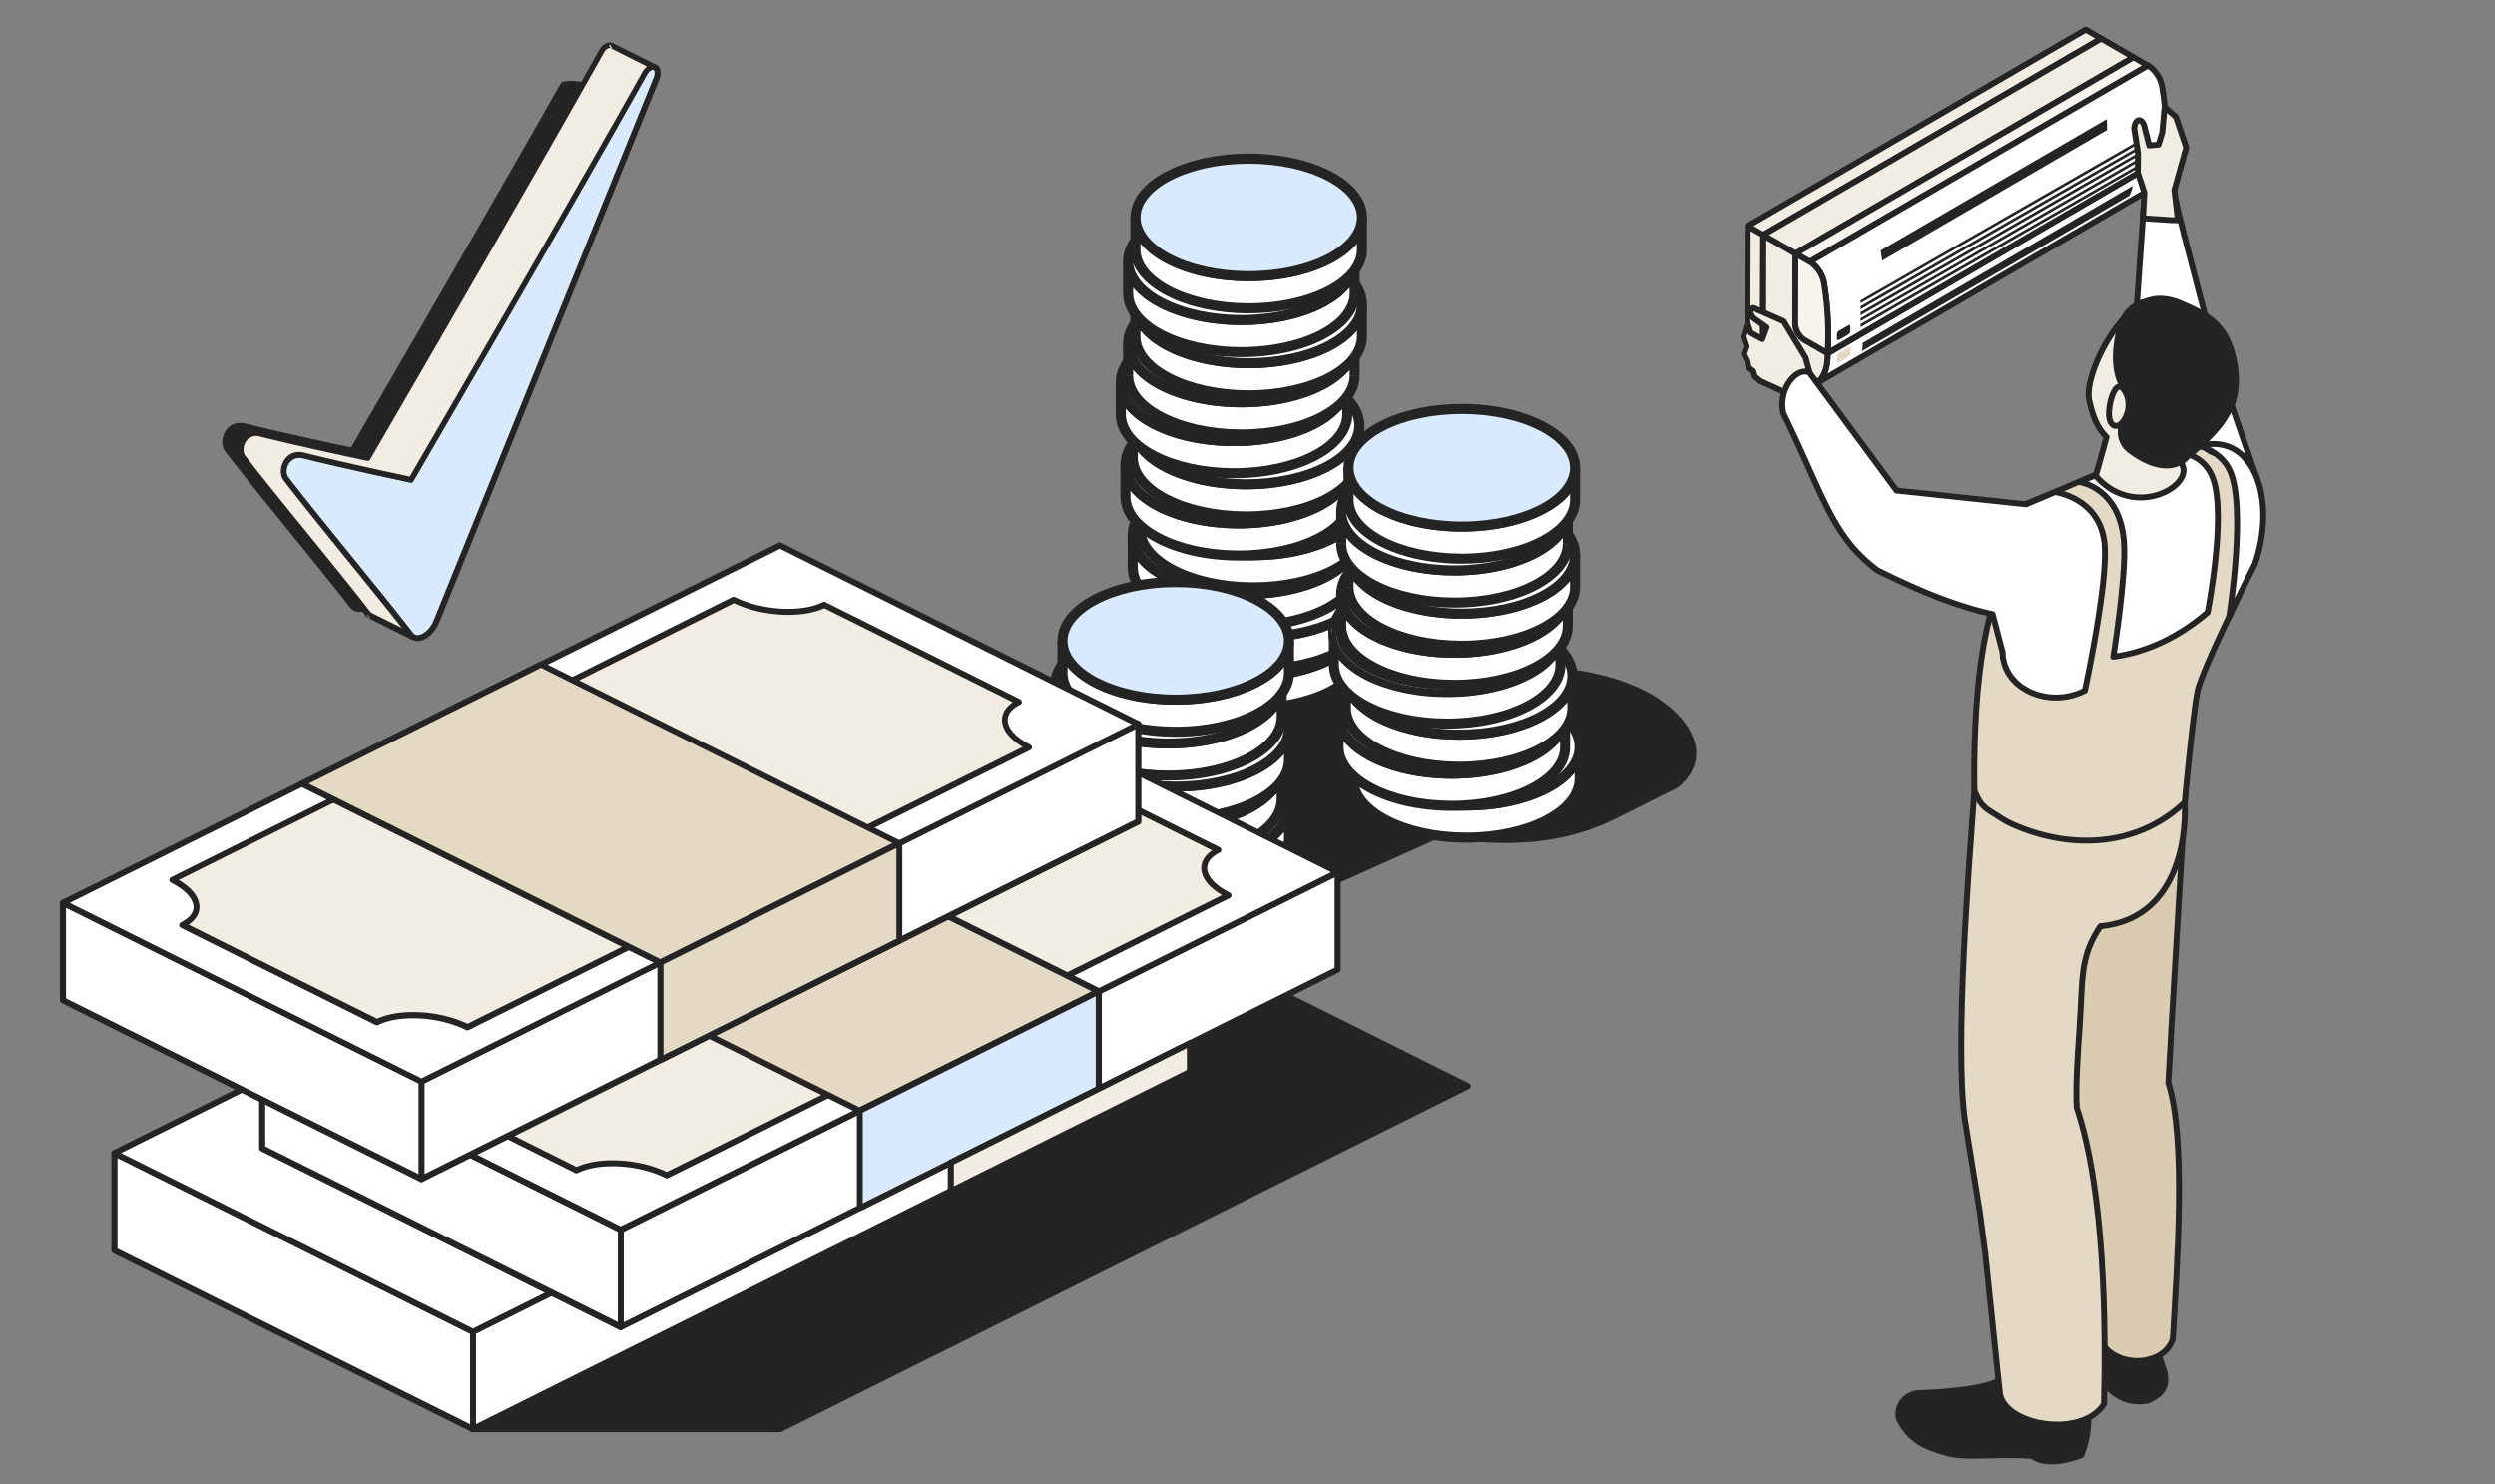 <svg width="506" height="301" fill="none" xmlns="http://www.w3.org/2000/svg"><rect width="100%" height="100%" fill="#808080" stroke="none"/><path fill-rule="evenodd" clip-rule="evenodd" d="M114.264 17.135c1.433-.238 2.817-.19 4.011.19L76.693 120.023c-.572 1.381-1.527 2.523-2.578 3.095-1.05.571-2.052.428-2.673-.334-5.681-7.427-18.953-23.33-25.206-31.47-1.433-1.857.143-5.714 3.39-4.905 8.974 2.238 21.864 4.952 21.864 4.952s26.161-44.85 42.774-74.226z" fill="#242424"/><path fill-rule="evenodd" clip-rule="evenodd" d="M114.169 16.564a.697.697 0 0 0-.43.285C97.985 44.654 73.733 86.362 71.203 90.742c-2.291-.476-13.415-2.857-21.435-4.856-2.34-.572-3.962.81-4.487 2.523-.382 1.143-.24 2.428.477 3.285 6.254 8.142 19.478 24.044 25.206 31.472.764.999 2.053 1.237 3.39.523 1.194-.619 2.244-1.904 2.864-3.38L118.8 17.611a.821.821 0 0 0 0-.476.546.546 0 0 0-.382-.333c-1.242-.429-2.674-.524-4.249-.238zm.477 1.142c1.003-.142 1.958-.142 2.817.048L76.168 119.833c-.477 1.238-1.384 2.285-2.34 2.761-.763.381-1.48.381-1.909-.19-5.68-7.428-18.952-23.33-25.206-31.471-.478-.572-.525-1.429-.287-2.238.382-1.143 1.432-2.143 3.056-1.762 8.975 2.238 21.864 4.952 21.864 4.952.24.047.526-.048.621-.286.048.096 26.066-44.564 42.679-73.893z" fill="#242424"/><path fill-rule="evenodd" clip-rule="evenodd" d="M61.512 92.361c-3.294-.81-4.822 3.047-3.39 4.904 6.255 8.142 19.478 24.044 25.207 31.471.573.762 1.576.905 2.674.334 1.05-.572 2.052-1.714 2.578-3.095 7.877-19.473 32.128-79.32 44.636-110.173.382-1 .239-1.952-.382-2.19s-1.48.286-2.005 1.19c-15.849 28.234-47.453 82.51-47.453 82.51s-12.842-2.713-21.865-4.95z" fill="#D8EAFB"/><path fill-rule="evenodd" clip-rule="evenodd" d="M61.656 91.79c-2.34-.572-3.963.81-4.488 2.523-.382 1.143-.239 2.428.477 3.285 6.254 8.142 19.478 24.044 25.207 31.471.764 1 2.053 1.238 3.39.524 1.193-.619 2.243-1.904 2.864-3.38 7.877-19.473 32.128-79.32 44.636-110.173.287-.762.334-1.476.143-2-.143-.476-.429-.809-.859-.952-.382-.143-.811-.143-1.289.048-.525.238-1.098.714-1.48 1.428-15.038 26.853-44.398 77.321-47.214 82.13-2.244-.524-13.367-2.905-21.388-4.904zm-.287 1.142c8.975 2.238 21.865 4.952 21.865 4.952.239.048.525-.048.62-.286 0 0 31.604-54.324 47.406-82.51.191-.381.477-.667.764-.81.191-.095.334-.19.525-.095.143.048.191.19.191.381.047.286 0 .667-.144 1.047-12.507 30.9-36.759 90.748-44.636 110.173-.477 1.238-1.384 2.286-2.34 2.762-.763.381-1.48.381-1.909-.191-5.68-7.427-18.952-23.329-25.206-31.47-.478-.572-.525-1.43-.287-2.239.478-1.095 1.576-2.094 3.151-1.714z" fill="#242424"/><path fill-rule="evenodd" clip-rule="evenodd" d="m83.95 129.213-8.784-4.381c-.239-.095-.43-.285-.621-.523-5.681-7.428-18.953-23.33-25.206-31.471-1.433-1.857.143-5.714 3.39-4.904 8.974 2.237 21.864 4.951 21.864 4.951s31.603-54.277 47.405-82.51c.525-.953 1.385-1.476 2.005-1.19.048 0 .096.047.143.095l8.689 4.332s-.048 0-.048-.047c-.62-.239-1.48.285-2.005 1.19-15.802 28.281-47.405 82.558-47.405 82.558s-12.89-2.714-21.865-4.952c-3.294-.809-4.822 3.047-3.39 4.904 6.254 8.142 19.478 24.044 25.207 31.471.191.239.382.381.62.477z" fill="#F2EDE2"/><path fill-rule="evenodd" clip-rule="evenodd" d="M132.835 14.231c.287 0 .478-.143.573-.333 0-.048.048-.095.048-.095.047-.286-.048-.524-.334-.667l-8.689-4.333c-.048-.047-.143-.047-.191-.095-.382-.143-.812-.143-1.289.048-.525.238-1.098.714-1.48 1.428-15.038 26.853-44.398 77.321-47.214 82.13-2.292-.476-13.415-2.857-21.435-4.856-2.34-.572-3.963.809-4.488 2.523-.382 1.143-.239 2.428.477 3.285 6.254 8.142 19.478 24.044 25.207 31.471.239.286.477.524.812.667l8.784 4.38a.428.428 0 0 0 .238.048h.048a.567.567 0 0 0 .573-.477v-.047a.575.575 0 0 0-.334-.619c-.143-.095-.287-.19-.382-.333-5.681-7.428-18.953-23.33-25.207-31.471-.477-.572-.525-1.429-.286-2.238.382-1.143 1.432-2.143 3.055-1.762 8.975 2.238 21.865 4.952 21.865 4.952.239.047.525-.048.62-.286 0 0 31.604-54.325 47.406-82.51.191-.381.477-.667.764-.81.191-.095.334-.19.525-.095.191.048.239.095.334.095zm-8.832-4.38 7.209 3.618c-.334.286-.668.62-.907 1.048-15.038 26.853-44.398 77.32-47.215 82.13-2.291-.477-13.414-2.857-21.435-4.857-2.339-.571-3.962.81-4.487 2.523-.382 1.143-.239 2.429.477 3.286 5.824 7.57 17.616 21.806 23.87 29.757l-6.11-3.047c-.144-.096-.287-.191-.383-.334-5.68-7.427-18.952-23.329-25.206-31.47-.477-.572-.525-1.429-.286-2.238.381-1.143 1.48-2.143 3.055-1.762 8.975 2.238 21.865 4.952 21.865 4.952.238.047.525-.048.62-.286 0 0 31.604-54.325 47.406-82.51.191-.382.477-.667.763-.81.191-.095.335-.19.526-.095h.047c.048.047.096.095.191.095zm-48.885 115.6s-.477-.999-.525-.857c-.287.572.525.857.525.857zM124.147 9.899c-.048-.096-.43-1-.526-.905-.286.524.478.857.526.905zM233.276 181.567c8.735 1.775 23.731 3.21 33.264-.749l25.184-11.305c9.649 1.098 22.743 2.723 36.129-4.072l12.165-6.089c8.132-6.639 1.158-16.19-10.142-20.409-11.431-4.268-20.23-2.524-25.984-4.819-10.964-4.372-22.016-12.783-33.258-16.641l-36.896 18.461-.465 45.623h.003z" fill="#242424"/><path fill-rule="evenodd" clip-rule="evenodd" d="M232.805 181.561c0 .22.153.41.367.456 8.805 1.787 23.921 3.213 33.53-.774a.023.023 0 0 0 .012-.006l25.071-11.253c9.707 1.108 22.838 2.683 36.263-4.133l12.165-6.089a.464.464 0 0 0 .086-.055c2.137-1.744 3.268-3.686 3.598-5.675.33-1.995-.146-4.048-1.272-6.018-2.183-3.821-6.833-7.349-12.596-9.5-6.907-2.579-12.859-2.983-17.766-3.39-3.198-.263-5.944-.523-8.209-1.425-10.973-4.375-22.032-12.789-33.28-16.65a.459.459 0 0 0-.354.024l-36.897 18.461a.464.464 0 0 0-.253.407l-.465 45.62zm.92-.37c.043-4.173.422-41.358.456-44.962l36.471-18.25c11.172 3.882 22.157 12.223 33.056 16.57 2.339.933 5.17 1.218 8.472 1.49 4.84.401 10.713.789 17.522 3.335 5.537 2.068 10.025 5.427 12.119 9.096 1.012 1.774 1.462 3.616 1.165 5.412-.296 1.787-1.33 3.515-3.235 5.082l-12.119 6.064c-13.29 6.746-26.29 5.115-35.869 4.026a.449.449 0 0 0-.238.037l-25.178 11.301c-9.322 3.868-23.908 2.518-32.619.796l-.003.003z" fill="#242424"/><path fill-rule="evenodd" clip-rule="evenodd" d="M276.596 125.224v6.517c0 6.578-10.294 11.92-22.97 11.92h-.149c-12.609-.043-22.823-5.367-22.823-11.92v-6.517c0 6.578 10.294 11.92 22.969 11.92 12.676 0 22.97-5.342 22.97-11.92h.003z" fill="#fff"/><path fill-rule="evenodd" clip-rule="evenodd" d="M275.574 125.224c0-.563.457-1.02 1.02-1.02h.003v1.007h1.02v6.53h-2.04v-1.234c-1.285 1.572-3.105 2.939-5.245 4.049-4.33 2.247-10.24 3.608-16.708 3.608-6.467 0-12.378-1.361-16.708-3.608-2.138-1.109-3.957-2.475-5.242-4.045v1.23h-2.04v-6.529l2.04-.001v.013c0 2.714 2.145 5.427 6.181 7.521 3.986 2.069 9.561 3.379 15.769 3.379s11.783-1.31 15.769-3.379c4.037-2.094 6.181-4.807 6.181-7.521zm-22.095 17.417h.148c6.208 0 11.783-1.311 15.769-3.379 4.037-2.095 6.181-4.807 6.181-7.521h2.04c0 3.864-3.002 7.111-7.282 9.332-4.33 2.247-10.24 3.607-16.708 3.607h-.153c-6.433-.021-12.306-1.388-16.608-3.634-4.252-2.219-7.232-5.456-7.232-9.305h2.04c0 2.703 2.128 5.405 6.135 7.497 3.958 2.065 9.495 3.381 15.67 3.403z" fill="#242424"/><path fill-rule="evenodd" clip-rule="evenodd" d="M253.623 113.301c12.679 0 22.97 5.342 22.97 11.923s-10.294 11.919-22.97 11.919c-12.675 0-22.969-5.342-22.969-11.919 0-6.578 10.294-11.923 22.969-11.923z" fill="#fff"/><path fill-rule="evenodd" clip-rule="evenodd" d="M237.856 117.701c-4.037 2.096-6.182 4.809-6.182 7.523 0 2.714 2.145 5.426 6.181 7.521 3.986 2.068 9.561 3.379 15.769 3.379s11.783-1.31 15.769-3.378c4.036-2.094 6.181-4.807 6.181-7.522 0-2.716-2.144-5.429-6.18-7.524-3.985-2.069-9.56-3.379-15.77-3.379-6.208 0-11.783 1.311-15.768 3.38zm-.94-1.81c4.33-2.248 10.24-3.61 16.708-3.61 6.469 0 12.379 1.361 16.71 3.608 4.279 2.222 7.28 5.47 7.28 9.335 0 3.865-3.002 7.113-7.282 9.333-4.33 2.247-10.24 3.607-16.708 3.607-6.467 0-12.378-1.361-16.708-3.608-4.279-2.221-7.282-5.468-7.282-9.332 0-3.864 3.003-7.112 7.282-9.333z" fill="#242424"/><path fill-rule="evenodd" clip-rule="evenodd" d="M278.081 117.294v6.516c0 6.581-10.294 11.923-22.97 11.923h-.147c-12.608-.043-22.823-5.366-22.823-11.923v-6.516c0 6.581 10.294 11.922 22.97 11.922 12.676 0 22.97-5.341 22.97-11.922z" fill="#fff"/><path fill-rule="evenodd" clip-rule="evenodd" d="M279.101 117.28h-2.039v.014c0 2.715-2.145 5.428-6.182 7.524-3.985 2.068-9.56 3.378-15.768 3.378-6.209 0-11.784-1.31-15.769-3.378-4.037-2.096-6.182-4.809-6.182-7.524v-.012l-2.039-.002v6.53c0 3.851 2.979 7.089 7.231 9.308 4.302 2.246 10.175 3.613 16.608 3.635h.151c6.467 0 12.377-1.361 16.708-3.608 4.279-2.221 7.281-5.469 7.281-9.335v-6.53zm-2.039 5.302v1.228c0 2.716-2.145 5.429-6.182 7.524-3.985 2.069-9.56 3.379-15.768 3.379h-.146c-6.174-.021-11.712-1.337-15.669-3.403-4.008-2.092-6.136-4.794-6.136-7.5v-1.228c1.286 1.571 3.105 2.937 5.242 4.046 4.331 2.248 10.241 3.608 16.709 3.608 6.467 0 12.377-1.36 16.708-3.608 2.137-1.109 3.956-2.475 5.242-4.046z" fill="#242424"/><path fill-rule="evenodd" clip-rule="evenodd" d="M255.111 105.374c12.679 0 22.97 5.342 22.97 11.923s-10.294 11.923-22.97 11.923c-12.676 0-22.97-5.342-22.97-11.923s10.294-11.923 22.97-11.923z" fill="#fff"/><path fill-rule="evenodd" clip-rule="evenodd" d="M239.343 109.772c-4.037 2.095-6.182 4.809-6.182 7.524 0 2.716 2.145 5.429 6.182 7.524 3.985 2.069 9.56 3.379 15.769 3.379 6.208 0 11.783-1.31 15.768-3.379 4.037-2.095 6.182-4.808 6.182-7.524 0-2.715-2.145-5.429-6.181-7.524-3.985-2.068-9.56-3.379-15.769-3.379s-11.784 1.311-15.769 3.379zm-.94-1.81c4.331-2.248 10.241-3.608 16.709-3.608 6.469 0 12.379 1.36 16.709 3.608 4.279 2.221 7.28 5.469 7.28 9.334 0 3.866-3.002 7.114-7.281 9.335-4.331 2.247-10.241 3.608-16.708 3.608-6.468 0-12.378-1.361-16.709-3.608-4.279-2.221-7.281-5.469-7.281-9.335 0-3.865 3.002-7.113 7.281-9.334z" fill="#242424"/><path fill-rule="evenodd" clip-rule="evenodd" d="M275.654 108.538v6.513c0 6.581-10.294 11.923-22.97 11.923h-.147c-12.608-.043-22.823-5.366-22.823-11.923v-6.513c0 6.578 10.294 11.919 22.97 11.919 12.676 0 22.97-5.341 22.97-11.919z" fill="#fff"/><path fill-rule="evenodd" clip-rule="evenodd" d="M230.735 115.051h-2.04v-6.525l2.04-.002v.014c0 2.714 2.144 5.426 6.181 7.521 3.985 2.068 9.56 3.379 15.769 3.379 6.208 0 11.783-1.311 15.768-3.379 4.037-2.095 6.182-4.807 6.182-7.521v-.012l2.039-.002v6.527H274.635v-1.227c-1.286 1.571-3.105 2.936-5.242 4.046-4.331 2.247-10.241 3.607-16.708 3.607-6.468 0-12.378-1.36-16.709-3.607-2.137-1.11-3.956-2.475-5.241-4.046v1.227zm21.804 10.903c-6.174-.021-11.712-1.337-15.669-3.403-4.008-2.092-6.135-4.794-6.135-7.5h-2.04c0 3.851 2.979 7.089 7.231 9.309 4.302 2.245 10.175 3.612 16.608 3.634h.151c6.467 0 12.377-1.36 16.708-3.608 4.279-2.221 7.281-5.469 7.281-9.335H274.635c0 2.716-2.145 5.429-6.182 7.524-3.985 2.069-9.56 3.379-15.768 3.379h-.146z" fill="#242424"/><path fill-rule="evenodd" clip-rule="evenodd" d="M252.667 96.617c12.679 0 22.97 5.342 22.97 11.923s-10.294 11.92-22.97 11.92c-12.676 0-22.97-5.342-22.97-11.92s10.294-11.923 22.97-11.923z" fill="#fff"/><path fill-rule="evenodd" clip-rule="evenodd" d="M236.899 101.017c-4.036 2.095-6.181 4.808-6.181 7.522 0 2.714 2.145 5.427 6.181 7.522 3.986 2.068 9.561 3.378 15.769 3.378s11.783-1.309 15.769-3.377c4.036-2.094 6.181-4.807 6.181-7.523 0-2.715-2.144-5.429-6.18-7.524-3.985-2.068-9.56-3.379-15.77-3.379-6.208 0-11.783 1.312-15.769 3.381zm-.939-1.81c4.33-2.249 10.24-3.61 16.708-3.61 6.469 0 12.379 1.36 16.709 3.608 4.28 2.221 7.281 5.469 7.281 9.334 0 3.866-3.003 7.113-7.282 9.334-4.33 2.246-10.241 3.606-16.708 3.606-6.468 0-12.378-1.36-16.708-3.608-4.279-2.22-7.282-5.468-7.282-9.332 0-3.863 3.002-7.112 7.282-9.333z" fill="#242424"/><path fill-rule="evenodd" clip-rule="evenodd" d="M277.135 100.671v6.517c0 6.578-10.295 11.92-22.97 11.92h-.147c-12.609-.043-22.823-5.366-22.823-11.92v-6.517c0 6.581 10.294 11.923 22.97 11.923 12.675 0 22.97-5.342 22.97-11.923z" fill="#fff"/><path fill-rule="evenodd" clip-rule="evenodd" d="M278.155 100.658h-2.04v.013c0 2.716-2.145 5.429-6.181 7.525-3.986 2.068-9.56 3.378-15.769 3.378-6.208 0-11.783-1.31-15.768-3.378-4.037-2.096-6.182-4.809-6.182-7.525v-.011l-2.04-.002v6.53c0 3.85 2.98 7.087 7.232 9.306 4.302 2.245 10.175 3.612 16.608 3.634h.15c6.468 0 12.378-1.361 16.708-3.608 4.28-2.221 7.282-5.468 7.282-9.332v-6.53zm-2.04 5.302v1.228c0 2.714-2.144 5.427-6.181 7.522-3.986 2.068-9.56 3.378-15.769 3.378h-.145c-6.174-.021-11.712-1.337-15.669-3.403-4.008-2.091-6.136-4.793-6.136-7.497v-1.228c1.286 1.571 3.104 2.937 5.242 4.046 4.331 2.248 10.241 3.608 16.708 3.608 6.468 0 12.378-1.36 16.709-3.608 2.137-1.109 3.956-2.475 5.241-4.046z" fill="#242424"/><path fill-rule="evenodd" clip-rule="evenodd" d="M254.165 88.752c12.678 0 22.97 5.342 22.97 11.92s-10.295 11.923-22.97 11.923c-12.676 0-22.97-5.342-22.97-11.923s10.294-11.92 22.97-11.92z" fill="#fff"/><path fill-rule="evenodd" clip-rule="evenodd" d="M238.397 93.149c-4.037 2.094-6.182 4.807-6.182 7.522 0 2.716 2.145 5.429 6.182 7.524 3.985 2.069 9.56 3.379 15.768 3.379s11.783-1.311 15.769-3.38c4.037-2.096 6.181-4.809 6.181-7.523 0-2.714-2.144-5.427-6.18-7.521-3.985-2.068-9.56-3.379-15.77-3.379-6.208 0-11.783 1.31-15.768 3.378zm-.94-1.81c4.331-2.248 10.241-3.608 16.708-3.608 6.469 0 12.38 1.361 16.71 3.608 4.279 2.22 7.28 5.468 7.28 9.332 0 3.864-3.002 7.112-7.281 9.333-4.331 2.248-10.241 3.61-16.709 3.61-6.467 0-12.377-1.361-16.708-3.608-4.279-2.221-7.282-5.469-7.282-9.335 0-3.865 3.003-7.113 7.282-9.333z" fill="#242424"/><path fill-rule="evenodd" clip-rule="evenodd" d="M274.189 94.222v6.517c0 6.581-10.294 11.92-22.97 11.92h-.149c-12.609-.043-22.824-5.367-22.824-11.92v-6.517c0 6.581 10.295 11.92 22.97 11.92 12.676 0 22.97-5.342 22.97-11.92h.003z" fill="#fff"/><path fill-rule="evenodd" clip-rule="evenodd" d="M273.167 94.222c0-.563.457-1.02 1.02-1.02h.003v1.007h1.02v6.53h-2.04v-1.234c-1.285 1.572-3.106 2.939-5.245 4.049-4.33 2.247-10.24 3.608-16.708 3.608-6.467 0-12.378-1.36-16.708-3.607-2.138-1.109-3.957-2.474-5.242-4.045v1.229h-2.04V94.21l2.04-.001v.013c0 2.716 2.145 5.428 6.181 7.522 3.986 2.068 9.561 3.378 15.769 3.378s11.783-1.31 15.769-3.379c4.036-2.094 6.181-4.807 6.181-7.52zm-22.095 17.417h.148c6.208 0 11.783-1.31 15.769-3.378 4.036-2.094 6.181-4.807 6.181-7.522h2.04c0 3.865-3.002 7.113-7.282 9.333-4.33 2.247-10.24 3.606-16.708 3.606h-.153c-6.433-.021-12.307-1.388-16.608-3.634-4.252-2.219-7.232-5.456-7.232-9.305h2.04c0 2.703 2.128 5.405 6.135 7.497 3.958 2.065 9.495 3.381 15.67 3.403z" fill="#242424"/><path fill-rule="evenodd" clip-rule="evenodd" d="M251.223 82.3c12.679 0 22.97 5.342 22.97 11.923s-10.294 11.919-22.97 11.919c-12.676 0-22.97-5.341-22.97-11.92 0-6.577 10.294-11.922 22.97-11.922z" fill="#fff"/><path fill-rule="evenodd" clip-rule="evenodd" d="M235.455 86.7c-4.037 2.096-6.181 4.81-6.181 7.523 0 2.714 2.144 5.427 6.181 7.521 3.986 2.069 9.56 3.379 15.769 3.379 6.208 0 11.783-1.31 15.768-3.378 4.037-2.094 6.182-4.806 6.182-7.522s-2.145-5.429-6.181-7.524c-3.985-2.069-9.559-3.379-15.769-3.379-6.208 0-11.783 1.311-15.769 3.38zm-.94-1.81c4.331-2.248 10.241-3.61 16.709-3.61 6.469 0 12.379 1.36 16.709 3.608 4.279 2.222 7.281 5.47 7.281 9.335 0 3.865-3.003 7.113-7.282 9.333-4.331 2.247-10.241 3.607-16.708 3.607-6.468 0-12.378-1.361-16.708-3.608-4.28-2.221-7.282-5.468-7.282-9.332 0-3.864 3.002-7.112 7.281-9.333z" fill="#242424"/><path fill-rule="evenodd" clip-rule="evenodd" d="M275.67 86.296v6.513c0 6.581-10.294 11.923-22.97 11.923h-.15c-12.608-.043-22.823-5.366-22.823-11.923v-6.513c0 6.577 10.294 11.92 22.97 11.92 12.676 0 22.97-5.343 22.97-11.92h.003z" fill="#fff"/><path fill-rule="evenodd" clip-rule="evenodd" d="M274.648 86.295c0-.563.456-1.02 1.02-1.02h.003v1.007h1.02v6.527h-2.04v-1.23c-1.286 1.571-3.106 2.938-5.245 4.048-4.33 2.247-10.241 3.608-16.708 3.608-6.468 0-12.378-1.36-16.708-3.608-2.138-1.109-3.957-2.474-5.242-4.045v1.227h-2.04v-6.526l2.04-.001v.013c0 2.714 2.144 5.427 6.181 7.522 3.986 2.068 9.561 3.378 15.769 3.378s11.783-1.31 15.768-3.378c4.037-2.095 6.182-4.808 6.182-7.522zm-22.095 17.417h.148c6.208 0 11.783-1.31 15.768-3.379 4.037-2.095 6.182-4.808 6.182-7.524h2.04c0 3.865-3.002 7.113-7.282 9.335-4.33 2.247-10.241 3.608-16.708 3.608h-.153c-6.434-.022-12.307-1.389-16.609-3.635-4.252-2.22-7.231-5.457-7.231-9.308h2.04c0 2.705 2.128 5.408 6.135 7.5 3.957 2.066 9.495 3.382 15.67 3.403z" fill="#242424"/><path fill-rule="evenodd" clip-rule="evenodd" d="M252.714 74.373c12.679 0 22.97 5.342 22.97 11.923 0 6.58-10.294 11.92-22.97 11.92-12.676 0-22.97-5.342-22.97-11.92s10.294-11.923 22.97-11.923z" fill="#fff"/><path fill-rule="evenodd" clip-rule="evenodd" d="M236.946 78.772c-4.037 2.096-6.182 4.81-6.182 7.523 0 2.714 2.145 5.427 6.182 7.522 3.985 2.068 9.56 3.378 15.768 3.378 6.209 0 11.784-1.31 15.769-3.377 4.037-2.095 6.181-4.807 6.181-7.523 0-2.715-2.144-5.429-6.18-7.524-3.985-2.068-9.56-3.379-15.77-3.379-6.208 0-11.783 1.312-15.768 3.38zm-.94-1.81c4.331-2.248 10.241-3.61 16.708-3.61 6.469 0 12.38 1.361 16.71 3.609 4.279 2.22 7.28 5.469 7.28 9.334 0 3.866-3.002 7.113-7.281 9.333-4.331 2.247-10.241 3.607-16.709 3.607-6.467 0-12.377-1.36-16.708-3.608-4.279-2.22-7.281-5.468-7.281-9.332 0-3.864 3.002-7.112 7.281-9.333z" fill="#242424"/><path fill-rule="evenodd" clip-rule="evenodd" d="M273.24 77.539v6.513c0 6.581-10.294 11.923-22.97 11.923h-.147c-12.608-.043-22.823-5.366-22.823-11.923V77.54c0 6.578 10.294 11.92 22.97 11.92 12.676 0 22.97-5.342 22.97-11.92z" fill="#fff"/><path fill-rule="evenodd" clip-rule="evenodd" d="M228.321 84.052h-2.04v-6.525l2.04-.002v.014c0 2.713 2.144 5.426 6.181 7.521 3.986 2.068 9.561 3.379 15.769 3.379s11.783-1.31 15.768-3.379c4.037-2.095 6.182-4.807 6.182-7.521v-.012l2.04-.002v6.527h-2.04v-1.227c-1.285 1.57-3.104 2.936-5.242 4.046-4.33 2.247-10.241 3.607-16.708 3.607-6.468 0-12.378-1.36-16.708-3.607-2.138-1.11-3.957-2.475-5.242-4.045v1.226zm21.805 10.903c-6.175-.021-11.713-1.337-15.67-3.403-4.007-2.092-6.135-4.794-6.135-7.5h-2.04c0 3.851 2.98 7.089 7.231 9.308 4.302 2.246 10.175 3.613 16.609 3.635h.15c6.467 0 12.378-1.36 16.708-3.608 4.279-2.221 7.282-5.47 7.282-9.335h-2.04c0 2.716-2.145 5.43-6.182 7.524-3.985 2.069-9.56 3.38-15.768 3.38h-.145z" fill="#242424"/><path fill-rule="evenodd" clip-rule="evenodd" d="M250.27 65.617c12.679 0 22.97 5.342 22.97 11.923s-10.294 11.92-22.97 11.92c-12.676 0-22.97-5.342-22.97-11.92s10.294-11.923 22.97-11.923z" fill="#fff"/><path fill-rule="evenodd" clip-rule="evenodd" d="M234.502 70.016c-4.036 2.096-6.181 4.81-6.181 7.523 0 2.714 2.144 5.427 6.181 7.522 3.986 2.068 9.561 3.378 15.769 3.378s11.783-1.31 15.769-3.377c4.036-2.094 6.181-4.807 6.181-7.523 0-2.715-2.144-5.429-6.18-7.524-3.986-2.068-9.56-3.379-15.77-3.379-6.208 0-11.783 1.312-15.769 3.38zm-.939-1.81c4.33-2.248 10.24-3.61 16.708-3.61 6.469 0 12.379 1.361 16.709 3.609 4.279 2.221 7.281 5.47 7.281 9.334 0 3.866-3.003 7.113-7.282 9.334-4.331 2.246-10.241 3.606-16.708 3.606-6.468 0-12.378-1.36-16.708-3.608-4.28-2.22-7.282-5.468-7.282-9.332 0-3.864 3.002-7.112 7.282-9.333z" fill="#242424"/><path fill-rule="evenodd" clip-rule="evenodd" d="M274.731 69.673v6.517c0 6.581-10.291 11.92-22.97 11.92h-.15c-12.609-.043-22.823-5.366-22.823-11.92v-6.517c0 6.581 10.291 11.92 22.97 11.92 12.678 0 22.97-5.342 22.97-11.92h.003z" fill="#fff"/><path fill-rule="evenodd" clip-rule="evenodd" d="M273.708 69.673c0-.563.457-1.02 1.02-1.02h.003v1.007h1.02v6.53h-2.04v-1.233c-1.285 1.572-3.105 2.938-5.243 4.048-4.331 2.247-10.241 3.608-16.71 3.608-6.469 0-12.379-1.36-16.709-3.607-2.137-1.109-3.956-2.474-5.241-4.044v1.228h-2.04V69.66h2.04v.012c0 2.716 2.144 5.428 6.18 7.523 3.986 2.067 9.56 3.377 15.77 3.377 6.21 0 11.785-1.31 15.77-3.378 4.036-2.095 6.18-4.808 6.18-7.522zM251.613 87.09h.148c6.21 0 11.785-1.31 15.77-3.378 4.036-2.094 6.18-4.806 6.18-7.522h2.04c0 3.865-3.001 7.113-7.28 9.333-4.331 2.247-10.241 3.607-16.71 3.607h-.153c-6.433-.022-12.306-1.39-16.608-3.634-4.252-2.22-7.232-5.456-7.232-9.306h2.04c0 2.704 2.128 5.405 6.136 7.497 3.957 2.065 9.495 3.382 15.669 3.403z" fill="#242424"/><path fill-rule="evenodd" clip-rule="evenodd" d="M251.758 57.75c12.678 0 22.97 5.342 22.97 11.923 0 6.58-10.292 11.92-22.97 11.92-12.679 0-22.97-5.342-22.97-11.92s10.291-11.923 22.97-11.923z" fill="#fff"/><path fill-rule="evenodd" clip-rule="evenodd" d="M235.989 62.15c-4.037 2.095-6.181 4.808-6.181 7.522 0 2.714 2.144 5.427 6.18 7.522 3.986 2.068 9.56 3.378 15.77 3.378 6.21 0 11.785-1.31 15.77-3.377 4.036-2.095 6.18-4.807 6.18-7.523 0-2.715-2.144-5.429-6.18-7.524-3.985-2.068-9.56-3.379-15.77-3.379-6.209 0-11.784 1.311-15.769 3.38zm-.94-1.811c4.33-2.248 10.24-3.61 16.709-3.61 6.469 0 12.379 1.361 16.71 3.609 4.279 2.22 7.28 5.469 7.28 9.334 0 3.866-3.001 7.113-7.28 9.333-4.331 2.247-10.241 3.607-16.71 3.607-6.469 0-12.379-1.36-16.709-3.608-4.279-2.22-7.281-5.468-7.281-9.332 0-3.864 3.002-7.112 7.281-9.333z" fill="#242424"/><path fill-rule="evenodd" clip-rule="evenodd" d="M276.211 61.743v6.517c0 6.58-10.294 11.92-22.97 11.92h-.149c-12.609-.044-22.824-5.367-22.824-11.92v-6.517c0 6.58 10.295 11.923 22.97 11.923 12.676 0 22.97-5.342 22.97-11.923h.003z" fill="#fff"/><path fill-rule="evenodd" clip-rule="evenodd" d="M275.189 61.743c0-.564.457-1.02 1.02-1.02h.003v1.006h1.02v6.53h-2.04v-1.232c-1.285 1.573-3.105 2.94-5.245 4.05-4.33 2.248-10.24 3.608-16.708 3.608-6.468 0-12.378-1.36-16.708-3.608-2.138-1.11-3.957-2.475-5.242-4.046v1.228h-2.04v-6.528l2.04-.002v.014c0 2.715 2.145 5.428 6.181 7.524 3.986 2.068 9.561 3.379 15.769 3.379s11.783-1.31 15.769-3.38c4.036-2.095 6.181-4.808 6.181-7.523zm-22.095 17.416h.148c6.208 0 11.783-1.31 15.769-3.377 4.036-2.095 6.181-4.807 6.181-7.523h2.04c0 3.866-3.002 7.113-7.282 9.333-4.33 2.247-10.24 3.607-16.708 3.607h-.153c-6.433-.022-12.307-1.389-16.608-3.634-4.252-2.22-7.232-5.456-7.232-9.306h2.04c0 2.704 2.128 5.406 6.135 7.498 3.957 2.065 9.495 3.38 15.67 3.402z" fill="#242424"/><path fill-rule="evenodd" clip-rule="evenodd" d="M253.252 49.822c12.678 0 22.97 5.342 22.97 11.923s-10.295 11.923-22.97 11.923c-12.676 0-22.97-5.342-22.97-11.923 0-6.58 10.294-11.923 22.97-11.923z" fill="#fff"/><path fill-rule="evenodd" clip-rule="evenodd" d="M237.484 54.221c-4.037 2.096-6.182 4.809-6.182 7.525 0 2.715 2.145 5.428 6.182 7.523 3.985 2.069 9.56 3.38 15.768 3.38 6.209 0 11.783-1.311 15.769-3.38 4.036-2.095 6.181-4.808 6.181-7.524 0-2.715-2.144-5.428-6.18-7.523-3.985-2.07-9.56-3.38-15.77-3.38-6.208 0-11.783 1.31-15.768 3.38zm-.94-1.81c4.331-2.248 10.241-3.608 16.708-3.608 6.469 0 12.38 1.36 16.71 3.608 4.279 2.221 7.28 5.47 7.28 9.334 0 3.866-3.002 7.114-7.281 9.335-4.331 2.248-10.241 3.608-16.709 3.608-6.467 0-12.377-1.36-16.708-3.608-4.279-2.221-7.282-5.47-7.282-9.334 0-3.866 3.003-7.114 7.282-9.335z" fill="#242424"/><path fill-rule="evenodd" clip-rule="evenodd" d="M274.731 52.987v6.517c0 6.58-10.291 11.92-22.97 11.92h-.15c-12.609-.043-22.823-5.367-22.823-11.92v-6.517c0 6.58 10.291 11.923 22.97 11.923 12.678 0 22.97-5.342 22.97-11.923h.003z" fill="#fff"/><path fill-rule="evenodd" clip-rule="evenodd" d="M273.708 52.987c0-.564.457-1.02 1.02-1.02h.003v1.007h1.02v6.53h-2.04v-1.232c-1.285 1.572-3.104 2.939-5.243 4.05-4.331 2.247-10.241 3.608-16.71 3.608-6.469 0-12.379-1.361-16.709-3.609-2.137-1.11-3.956-2.475-5.241-4.045v1.227h-2.04v-6.528l2.04-.001v.013c0 2.715 2.144 5.429 6.181 7.524 3.985 2.068 9.559 3.379 15.769 3.379 6.21 0 11.785-1.31 15.77-3.38 4.036-2.094 6.18-4.808 6.18-7.523zm-22.095 17.416h.148c6.21 0 11.785-1.31 15.77-3.377 4.036-2.094 6.18-4.807 6.18-7.523h2.04c0 3.866-3.001 7.113-7.28 9.334-4.331 2.246-10.241 3.606-16.71 3.606h-.153c-6.433-.022-12.306-1.389-16.608-3.634-4.252-2.22-7.232-5.456-7.232-9.306h2.04c0 2.704 2.128 5.406 6.136 7.498 3.957 2.065 9.495 3.381 15.669 3.402z" fill="#242424"/><path fill-rule="evenodd" clip-rule="evenodd" d="M251.758 41.066c12.678 0 22.97 5.342 22.97 11.923s-10.292 11.923-22.97 11.923c-12.679 0-22.97-5.342-22.97-11.923 0-6.58 10.291-11.923 22.97-11.923z" fill="#fff"/><path fill-rule="evenodd" clip-rule="evenodd" d="M235.989 45.466c-4.037 2.095-6.181 4.808-6.181 7.524 0 2.715 2.144 5.429 6.181 7.524 3.985 2.068 9.559 3.378 15.769 3.378 6.21 0 11.785-1.31 15.77-3.378 4.036-2.095 6.18-4.809 6.18-7.524 0-2.716-2.144-5.43-6.18-7.524-3.985-2.069-9.56-3.38-15.77-3.38-6.21 0-11.784 1.311-15.769 3.38zm-.94-1.81c4.33-2.248 10.24-3.61 16.709-3.61 6.469 0 12.379 1.361 16.71 3.61 4.279 2.22 7.28 5.468 7.28 9.334 0 3.865-3.001 7.113-7.28 9.334-4.331 2.248-10.241 3.608-16.71 3.608-6.469 0-12.379-1.36-16.709-3.608-4.279-2.221-7.281-5.47-7.281-9.334 0-3.866 3.002-7.114 7.281-9.335z" fill="#242424"/><path fill-rule="evenodd" clip-rule="evenodd" d="M276.211 44.09v6.516c0 6.581-10.294 11.923-22.97 11.923h-.149c-12.609-.043-22.824-5.366-22.824-11.923V44.09c0 6.581 10.295 11.923 22.97 11.923 12.676 0 22.97-5.342 22.97-11.922h.003z" fill="#fff"/><path fill-rule="evenodd" clip-rule="evenodd" d="M275.189 44.09c0-.564.457-1.02 1.02-1.02h.003v1.006h1.02v6.53h-2.04v-1.232c-1.285 1.572-3.105 2.94-5.245 4.05-4.33 2.247-10.24 3.608-16.708 3.608-6.468 0-12.378-1.36-16.708-3.608-2.138-1.11-3.957-2.475-5.242-4.046v1.228h-2.04v-6.529h2.04v.012c0 2.716 2.145 5.43 6.181 7.524 3.986 2.069 9.561 3.38 15.769 3.38s11.783-1.311 15.769-3.38c4.036-2.095 6.181-4.808 6.181-7.524zm-22.095 17.419h.148c6.208 0 11.783-1.31 15.769-3.379 4.036-2.095 6.181-4.809 6.181-7.524h2.04c0 3.865-3.002 7.113-7.282 9.334-4.33 2.248-10.24 3.609-16.708 3.609h-.153c-6.433-.022-12.307-1.39-16.609-3.635-4.251-2.22-7.231-5.457-7.231-9.308h2.04c0 2.705 2.128 5.408 6.135 7.5 3.958 2.066 9.495 3.382 15.67 3.403z" fill="#242424"/><path fill-rule="evenodd" clip-rule="evenodd" d="M253.252 32.17c12.678 0 22.97 5.342 22.97 11.92s-10.295 11.922-22.97 11.922c-12.676 0-22.97-5.341-22.97-11.922s10.294-11.92 22.97-11.92z" fill="#D8EAFB"/><path fill-rule="evenodd" clip-rule="evenodd" d="M237.484 36.567c-4.037 2.094-6.182 4.807-6.182 7.522 0 2.716 2.145 5.429 6.182 7.524 3.985 2.069 9.56 3.379 15.768 3.379s11.783-1.311 15.769-3.38c4.037-2.096 6.181-4.809 6.181-7.523 0-2.714-2.144-5.426-6.18-7.521-3.985-2.068-9.56-3.379-15.77-3.379-6.208 0-11.783 1.31-15.768 3.378zm-.94-1.811c4.331-2.247 10.241-3.607 16.708-3.607 6.469 0 12.379 1.361 16.71 3.608 4.279 2.22 7.28 5.468 7.28 9.332 0 3.864-3.002 7.112-7.281 9.333-4.331 2.248-10.241 3.61-16.709 3.61-6.467 0-12.377-1.36-16.708-3.608-4.279-2.221-7.282-5.47-7.282-9.335 0-3.865 3.003-7.113 7.282-9.333z" fill="#242424"/><path fill-rule="evenodd" clip-rule="evenodd" d="M320.358 151.444v6.517c0 6.581-10.294 11.922-22.97 11.922h-.149c-12.609-.042-22.824-5.366-22.824-11.922v-6.517c0 6.581 10.295 11.92 22.97 11.92 12.676 0 22.97-5.342 22.97-11.92h.003z" fill="#fff"/><path fill-rule="evenodd" clip-rule="evenodd" d="M319.335 151.444c0-.564.457-1.02 1.02-1.02h.003v1.006h1.02v6.53h-2.04v-1.233c-1.285 1.572-3.105 2.939-5.244 4.049-4.331 2.247-10.241 3.607-16.709 3.607-6.467 0-12.377-1.359-16.708-3.606-2.137-1.109-3.956-2.475-5.242-4.045v1.228h-2.04v-6.528l2.04-.001v.013c0 2.715 2.145 5.428 6.182 7.522 3.985 2.068 9.56 3.378 15.768 3.378 6.209 0 11.783-1.311 15.769-3.379 4.037-2.095 6.181-4.807 6.181-7.521zm-22.095 17.419h.148c6.209 0 11.783-1.31 15.769-3.379 4.037-2.095 6.181-4.808 6.181-7.524h2.04c0 3.866-3.002 7.114-7.281 9.335-4.331 2.248-10.241 3.608-16.709 3.608h-.153c-6.433-.022-12.306-1.389-16.608-3.634-4.252-2.22-7.232-5.458-7.232-9.309h2.04c0 2.706 2.128 5.408 6.136 7.5 3.957 2.066 9.495 3.382 15.669 3.403z" fill="#242424"/><path fill-rule="evenodd" clip-rule="evenodd" d="M297.385 139.523c12.679 0 22.97 5.342 22.97 11.923s-10.294 11.92-22.97 11.92c-12.675 0-22.97-5.342-22.97-11.92s10.295-11.923 22.97-11.923z" fill="#fff"/><path fill-rule="evenodd" clip-rule="evenodd" d="M281.617 143.924c-4.037 2.095-6.182 4.809-6.182 7.523 0 2.714 2.145 5.426 6.182 7.521 3.985 2.068 9.56 3.378 15.768 3.378 6.209 0 11.784-1.309 15.769-3.377 4.037-2.094 6.181-4.807 6.181-7.522 0-2.716-2.144-5.429-6.18-7.524-3.985-2.069-9.56-3.379-15.77-3.379-6.208 0-11.783 1.311-15.768 3.38zm-.94-1.811c4.33-2.248 10.241-3.609 16.708-3.609 6.469 0 12.38 1.36 16.71 3.608 4.279 2.221 7.28 5.469 7.28 9.335 0 3.865-3.002 7.112-7.282 9.333-4.33 2.247-10.24 3.606-16.708 3.606-6.467 0-12.377-1.36-16.708-3.607-4.279-2.221-7.282-5.468-7.282-9.332 0-3.864 3.003-7.112 7.282-9.334z" fill="#242424"/><path fill-rule="evenodd" clip-rule="evenodd" d="M317.414 144.995v6.516c0 6.581-10.294 11.923-22.97 11.923h-.147c-12.609-.043-22.823-5.366-22.823-11.923v-6.516c0 6.581 10.294 11.923 22.97 11.923 12.676 0 22.97-5.342 22.97-11.923z" fill="#fff"/><path fill-rule="evenodd" clip-rule="evenodd" d="m318.434 144.982-2.04-.001v.014c0 2.715-2.145 5.429-6.182 7.524-3.985 2.068-9.56 3.379-15.768 3.379-6.209 0-11.783-1.311-15.769-3.379-4.036-2.095-6.181-4.809-6.181-7.524v-.012l-2.04-.001v6.529c0 3.851 2.979 7.089 7.231 9.309 4.302 2.245 10.175 3.612 16.609 3.634h.15c6.467 0 12.377-1.36 16.708-3.608 4.279-2.221 7.282-5.469 7.282-9.335v-6.529zm-2.04 5.301v1.228c0 2.716-2.145 5.429-6.182 7.524-3.985 2.069-9.56 3.379-15.768 3.379h-.145c-6.175-.021-11.713-1.337-15.67-3.403-4.008-2.092-6.135-4.794-6.135-7.5v-1.228c1.285 1.571 3.104 2.937 5.241 4.046 4.331 2.248 10.241 3.608 16.709 3.608 6.467 0 12.377-1.36 16.708-3.608 2.138-1.109 3.957-2.475 5.242-4.046z" fill="#242424"/><path fill-rule="evenodd" clip-rule="evenodd" d="M294.444 133.071c12.679 0 22.97 5.342 22.97 11.92s-10.294 11.923-22.97 11.923c-12.676 0-22.97-5.342-22.97-11.923s10.294-11.92 22.97-11.92z" fill="#fff"/><path fill-rule="evenodd" clip-rule="evenodd" d="M278.675 137.469c-4.037 2.094-6.181 4.807-6.181 7.522 0 2.716 2.145 5.429 6.181 7.524 3.986 2.069 9.56 3.379 15.769 3.379 6.208 0 11.783-1.311 15.768-3.38 4.037-2.095 6.182-4.809 6.182-7.523 0-2.714-2.144-5.426-6.181-7.521-3.985-2.068-9.559-3.378-15.769-3.378-6.209 0-11.783 1.309-15.769 3.377zm-.939-1.811c4.33-2.246 10.24-3.606 16.708-3.606 6.469 0 12.379 1.36 16.709 3.608 4.279 2.22 7.281 5.468 7.281 9.331 0 3.864-3.003 7.112-7.282 9.334-4.33 2.248-10.241 3.609-16.708 3.609-6.468 0-12.378-1.36-16.709-3.608-4.279-2.221-7.281-5.469-7.281-9.335 0-3.865 3.002-7.112 7.282-9.333z" fill="#242424"/><path fill-rule="evenodd" clip-rule="evenodd" d="M318.894 137.064v6.517c0 6.581-10.294 11.92-22.969 11.92h-.147c-12.609-.043-22.823-5.367-22.823-11.92v-6.517c0 6.581 10.294 11.923 22.97 11.923 12.675 0 22.969-5.342 22.969-11.923z" fill="#fff"/><path fill-rule="evenodd" clip-rule="evenodd" d="M319.914 137.051h-2.039v.013c0 2.716-2.145 5.429-6.182 7.524-3.985 2.069-9.56 3.379-15.769 3.379-6.208 0-11.783-1.31-15.768-3.379-4.037-2.095-6.182-4.808-6.182-7.524v-.012l-2.039-.001v6.53c0 3.849 2.979 7.086 7.231 9.305 4.302 2.246 10.175 3.613 16.608 3.634h.15c6.468 0 12.378-1.359 16.709-3.606 4.279-2.22 7.281-5.468 7.281-9.333v-6.53zm-2.039 5.302v1.228c0 2.715-2.145 5.428-6.182 7.522-3.985 2.068-9.56 3.378-15.769 3.378h-.145c-6.174-.022-11.712-1.338-15.669-3.403-4.008-2.092-6.136-4.793-6.136-7.497v-1.228c1.286 1.57 3.105 2.936 5.242 4.046 4.331 2.247 10.241 3.608 16.708 3.608 6.468 0 12.378-1.361 16.709-3.608 2.137-1.11 3.956-2.476 5.242-4.046z" fill="#242424"/><path fill-rule="evenodd" clip-rule="evenodd" d="M295.925 125.144c12.678 0 22.969 5.341 22.969 11.919s-10.294 11.923-22.969 11.923c-12.676 0-22.97-5.342-22.97-11.923s10.294-11.919 22.97-11.919z" fill="#fff"/><path fill-rule="evenodd" clip-rule="evenodd" d="M280.156 129.541c-4.037 2.095-6.182 4.807-6.182 7.523 0 2.715 2.145 5.429 6.182 7.524 3.985 2.068 9.56 3.379 15.768 3.379 6.209 0 11.783-1.311 15.769-3.38 4.037-2.096 6.182-4.809 6.182-7.523 0-2.714-2.144-5.427-6.181-7.522-3.985-2.068-9.56-3.378-15.77-3.378-6.208 0-11.783 1.309-15.768 3.377zm-.94-1.81c4.331-2.247 10.241-3.607 16.708-3.607 6.47 0 12.38 1.361 16.71 3.608 4.279 2.221 7.28 5.468 7.28 9.332 0 3.864-3.002 7.112-7.281 9.333-4.331 2.248-10.241 3.609-16.709 3.609-6.467 0-12.377-1.36-16.708-3.608-4.279-2.221-7.281-5.469-7.281-9.334 0-3.866 3.002-7.113 7.281-9.333z" fill="#242424"/><path fill-rule="evenodd" clip-rule="evenodd" d="M316.471 128.308v6.517c0 6.581-10.295 11.92-22.97 11.92h-.15c-12.609-.043-22.823-5.367-22.823-11.92v-6.517c0 6.581 10.294 11.923 22.97 11.923 12.675 0 22.969-5.342 22.969-11.923h.004z" fill="#fff"/><path fill-rule="evenodd" clip-rule="evenodd" d="M315.448 128.309c0-.563.456-1.02 1.02-1.02h.003v1.007h1.019v6.53H315.451v-1.232c-1.286 1.572-3.106 2.939-5.245 4.05-4.331 2.247-10.241 3.608-16.708 3.608-6.468 0-12.378-1.361-16.709-3.608-2.137-1.11-3.956-2.476-5.241-4.046v1.228h-2.04v-6.529l2.04-.001v.013c0 2.716 2.144 5.429 6.181 7.524 3.986 2.069 9.56 3.379 15.769 3.379 6.208 0 11.783-1.31 15.768-3.379 4.037-2.095 6.182-4.808 6.182-7.524zm-22.096 17.417h.149c6.208 0 11.783-1.31 15.768-3.378 4.037-2.094 6.182-4.807 6.182-7.522H317.49c0 3.865-3.002 7.112-7.281 9.333-4.331 2.247-10.241 3.606-16.708 3.606h-.154c-6.433-.021-12.306-1.388-16.608-3.634-4.252-2.219-7.231-5.456-7.231-9.305h2.04c0 2.703 2.127 5.405 6.135 7.497 3.957 2.065 9.495 3.381 15.669 3.403z" fill="#242424"/><path fill-rule="evenodd" clip-rule="evenodd" d="M293.498 116.388c12.678 0 22.969 5.342 22.969 11.923 0 6.58-10.294 11.922-22.969 11.922-12.676 0-22.97-5.342-22.97-11.922 0-6.581 10.294-11.923 22.97-11.923z" fill="#fff"/><path fill-rule="evenodd" clip-rule="evenodd" d="M293.505 115.928c-7.717 0-14.56 1.964-18.8 4.968-2.929 2.072-4.629 4.648-4.629 7.413 0 2.766 1.7 5.342 4.629 7.414 4.24 3.001 11.083 4.965 18.8 4.965 7.716 0 14.559-1.964 18.799-4.965 2.929-2.075 4.629-4.648 4.629-7.414 0-2.765-1.7-5.341-4.629-7.413-4.243-3.001-11.086-4.968-18.799-4.968zm0 .918c7.496 0 14.149 1.881 18.27 4.797 2.648 1.872 4.241 4.164 4.241 6.663 0 2.5-1.593 4.792-4.241 6.664-4.121 2.916-10.774 4.797-18.27 4.797-7.497 0-14.15-1.881-18.271-4.797-2.648-1.872-4.241-4.164-4.241-6.664 0-2.499 1.593-4.791 4.241-6.663 4.121-2.916 10.774-4.797 18.271-4.797z" fill="#242424"/><path fill-rule="evenodd" clip-rule="evenodd" d="M311.775 134.97c2.647-1.872 4.24-4.164 4.24-6.663 0-2.5-1.593-4.791-4.24-6.664-4.122-2.916-10.774-4.797-18.271-4.797-7.497 0-14.15 1.881-18.271 4.797-2.648 1.873-4.24 4.164-4.24 6.664 0 2.499 1.592 4.791 4.24 6.663 4.121 2.916 10.774 4.798 18.271 4.798 7.497 0 14.149-1.882 18.271-4.798zm.529.753c-4.241 3.001-11.083 4.965-18.8 4.965-7.717 0-14.559-1.964-18.8-4.965-2.929-2.071-4.629-4.647-4.629-7.413s1.7-5.342 4.629-7.413c4.241-3.005 11.083-4.969 18.8-4.969 7.714 0 14.556 1.967 18.8 4.969 2.929 2.071 4.628 4.647 4.628 7.413s-1.699 5.339-4.628 7.413zm.392-15.382c3.031 2.144 4.916 4.901 4.916 7.969 0 3.068-1.885 5.822-4.915 7.968h-.001c-4.387 3.105-11.379 5.09-19.192 5.09-7.813 0-14.805-1.985-19.193-5.09-3.03-2.143-4.916-4.9-4.916-7.968 0-3.068 1.886-5.825 4.917-7.969 4.387-3.108 11.38-5.093 19.192-5.093 7.81 0 14.802 1.989 19.192 5.093zm-1.314 1.857c-3.973-2.811-10.475-4.672-17.878-4.672-7.403 0-13.905 1.861-17.878 4.672-2.559 1.81-3.953 3.922-3.953 6.109s1.394 4.299 3.953 6.108c3.973 2.811 10.475 4.673 17.878 4.673 7.403 0 13.905-1.862 17.878-4.673 2.559-1.809 3.953-3.921 3.953-6.108s-1.394-4.299-3.953-6.109z" fill="#242424"/><path fill-rule="evenodd" clip-rule="evenodd" d="M317.958 120.444v6.514c0 6.581-10.291 11.922-22.97 11.922h-.15c-12.608-.042-22.823-5.366-22.823-11.922v-6.514c0 6.578 10.291 11.923 22.97 11.923 12.679 0 22.97-5.342 22.97-11.923h.003z" fill="#fff"/><path fill-rule="evenodd" clip-rule="evenodd" d="M316.935 120.444c0-.564.457-1.02 1.02-1.02h.003v1.006h1.02v6.527h-2.04v-1.228c-1.285 1.572-3.105 2.939-5.244 4.049-4.33 2.248-10.24 3.609-16.709 3.609-6.469 0-12.379-1.362-16.71-3.61-2.137-1.109-3.955-2.475-5.24-4.045v1.225h-2.04v-6.525l2.04-.002v.014c0 2.714 2.144 5.427 6.18 7.523 3.985 2.069 9.56 3.38 15.77 3.38 6.21 0 11.785-1.311 15.77-3.379 4.036-2.095 6.18-4.809 6.18-7.524zM294.84 137.86h.148c6.21 0 11.785-1.31 15.77-3.379 4.036-2.095 6.18-4.808 6.18-7.524h2.04c0 3.866-3.001 7.114-7.281 9.335-4.33 2.248-10.24 3.608-16.709 3.608h-.153c-6.434-.022-12.307-1.389-16.609-3.634-4.251-2.22-7.231-5.458-7.231-9.309h2.04c0 2.706 2.128 5.408 6.135 7.5 3.957 2.066 9.495 3.382 15.67 3.403z" fill="#242424"/><path fill-rule="evenodd" clip-rule="evenodd" d="M294.985 108.521c12.679 0 22.97 5.342 22.97 11.923s-10.291 11.923-22.97 11.923c-12.679 0-22.97-5.342-22.97-11.923s10.291-11.923 22.97-11.923z" fill="#fff"/><path fill-rule="evenodd" clip-rule="evenodd" d="M279.215 112.921c-4.036 2.095-6.18 4.808-6.18 7.524 0 2.715 2.144 5.429 6.18 7.524 3.985 2.068 9.56 3.379 15.77 3.379 6.21 0 11.785-1.311 15.77-3.379 4.036-2.095 6.18-4.809 6.18-7.524 0-2.716-2.144-5.429-6.18-7.524-3.985-2.069-9.56-3.379-15.77-3.379-6.21 0-11.785 1.31-15.77 3.379zm-.939-1.811c4.33-2.247 10.24-3.608 16.709-3.608 6.469 0 12.379 1.361 16.709 3.608 4.28 2.221 7.281 5.469 7.281 9.335 0 3.865-3.001 7.113-7.281 9.334-4.33 2.248-10.24 3.608-16.709 3.608-6.469 0-12.379-1.36-16.709-3.608-4.28-2.221-7.281-5.469-7.281-9.334 0-3.866 3.001-7.114 7.281-9.335z" fill="#242424"/><path fill-rule="evenodd" clip-rule="evenodd" d="M319.439 112.514v6.517c0 6.581-10.294 11.923-22.97 11.923h-.15c-12.609-.043-22.823-5.367-22.823-11.923v-6.517c0 6.581 10.294 11.923 22.97 11.923 12.675 0 22.97-5.342 22.97-11.923h.003z" fill="#fff"/><path fill-rule="evenodd" clip-rule="evenodd" d="M318.416 112.514c0-.563.456-1.02 1.02-1.02h.003v1.007h1.02v6.53h-2.04v-1.232c-1.286 1.572-3.106 2.939-5.245 4.05-4.331 2.247-10.241 3.608-16.708 3.608-6.468 0-12.378-1.361-16.709-3.608-2.137-1.11-3.956-2.476-5.241-4.046v1.228h-2.04v-6.529l2.04-.001v.013c0 2.716 2.145 5.429 6.181 7.524 3.986 2.069 9.56 3.379 15.769 3.379 6.208 0 11.783-1.31 15.768-3.379 4.037-2.095 6.182-4.808 6.182-7.524zm-22.095 17.42h.148c6.208 0 11.783-1.311 15.768-3.379 4.037-2.095 6.182-4.809 6.182-7.524h2.04c0 3.865-3.003 7.113-7.282 9.334-4.331 2.248-10.241 3.609-16.708 3.609h-.154c-6.433-.022-12.306-1.389-16.608-3.635-4.252-2.22-7.231-5.457-7.231-9.308h2.04c0 2.705 2.127 5.408 6.135 7.5 3.957 2.065 9.495 3.381 15.67 3.403z" fill="#242424"/><path fill-rule="evenodd" clip-rule="evenodd" d="M296.466 100.592c12.679 0 22.97 5.342 22.97 11.923s-10.295 11.922-22.97 11.922c-12.676 0-22.97-5.341-22.97-11.922s10.294-11.923 22.97-11.923z" fill="#fff"/><path fill-rule="evenodd" clip-rule="evenodd" d="M280.697 104.991c-4.036 2.095-6.181 4.808-6.181 7.524s2.145 5.429 6.181 7.524c3.986 2.069 9.56 3.379 15.769 3.379 6.208 0 11.783-1.31 15.768-3.379 4.037-2.095 6.182-4.808 6.182-7.524s-2.144-5.429-6.181-7.524c-3.985-2.069-9.559-3.379-15.769-3.379-6.209 0-11.783 1.31-15.769 3.379zm-.94-1.811c4.331-2.247 10.241-3.608 16.709-3.608 6.469 0 12.379 1.361 16.709 3.608 4.279 2.222 7.281 5.47 7.281 9.335 0 3.865-3.003 7.113-7.282 9.335-4.331 2.247-10.241 3.608-16.708 3.608-6.468 0-12.378-1.361-16.709-3.608-4.279-2.222-7.281-5.47-7.281-9.335 0-3.865 3.002-7.113 7.281-9.335z" fill="#242424"/><path fill-rule="evenodd" clip-rule="evenodd" d="M317.958 103.758v6.517c0 6.581-10.291 11.923-22.97 11.923h-.15c-12.608-.043-22.823-5.366-22.823-11.923v-6.517c0 6.581 10.291 11.923 22.97 11.923 12.679 0 22.97-5.342 22.97-11.923h.003z" fill="#fff"/><path fill-rule="evenodd" clip-rule="evenodd" d="M316.935 103.758c0-.563.457-1.02 1.02-1.02h.003v1.007h1.02v6.53h-2.04v-1.231c-1.285 1.572-3.105 2.939-5.244 4.049-4.33 2.247-10.24 3.608-16.709 3.608-6.469 0-12.379-1.361-16.709-3.608-2.138-1.11-3.956-2.475-5.241-4.046v1.228h-2.04v-6.529l2.04-.001v.013c0 2.716 2.144 5.429 6.18 7.524 3.985 2.069 9.56 3.379 15.77 3.379 6.21 0 11.785-1.31 15.77-3.379 4.036-2.095 6.18-4.808 6.18-7.524zm-22.095 17.42h.148c6.21 0 11.785-1.311 15.77-3.379 4.036-2.095 6.18-4.808 6.18-7.524h2.04c0 3.865-3.001 7.113-7.281 9.334-4.33 2.248-10.24 3.609-16.709 3.609h-.153c-6.434-.022-12.307-1.389-16.609-3.635-4.251-2.219-7.231-5.457-7.231-9.308h2.04c0 2.705 2.128 5.408 6.135 7.5 3.957 2.065 9.495 3.382 15.67 3.403z" fill="#242424"/><path fill-rule="evenodd" clip-rule="evenodd" d="M294.985 91.835c12.679 0 22.97 5.342 22.97 11.92s-10.291 11.923-22.97 11.923c-12.679 0-22.97-5.342-22.97-11.923s10.291-11.92 22.97-11.92z" fill="#fff"/><path fill-rule="evenodd" clip-rule="evenodd" d="M279.215 96.233c-4.036 2.094-6.18 4.807-6.18 7.522 0 2.716 2.144 5.429 6.18 7.524 3.985 2.069 9.56 3.379 15.77 3.379 6.21 0 11.784-1.311 15.77-3.38 4.036-2.095 6.18-4.809 6.18-7.523 0-2.714-2.144-5.426-6.18-7.521-3.985-2.068-9.56-3.379-15.77-3.379-6.21 0-11.785 1.31-15.77 3.378zm-.939-1.81c4.33-2.248 10.24-3.608 16.709-3.608 6.469 0 12.379 1.361 16.709 3.608 4.279 2.22 7.281 5.468 7.281 9.332 0 3.864-3.002 7.112-7.281 9.333-4.33 2.249-10.24 3.61-16.709 3.61-6.469 0-12.379-1.361-16.709-3.608-4.28-2.222-7.281-5.47-7.281-9.335 0-3.865 3.001-7.112 7.281-9.333z" fill="#242424"/><path fill-rule="evenodd" clip-rule="evenodd" d="M319.439 94.86v6.518c0 6.578-10.294 11.919-22.97 11.919h-.15c-12.609-.042-22.823-5.366-22.823-11.919v-6.517c0 6.578 10.294 11.923 22.97 11.923 12.675 0 22.97-5.342 22.97-11.923h.003z" fill="#fff"/><path fill-rule="evenodd" clip-rule="evenodd" d="M318.416 94.86c0-.563.456-1.02 1.02-1.02h.003v1.007h1.02v6.53h-2.04v-1.231c-1.286 1.572-3.106 2.939-5.245 4.049-4.331 2.248-10.241 3.609-16.708 3.609-6.468 0-12.378-1.362-16.709-3.61-2.137-1.11-3.956-2.475-5.241-4.046v1.229h-2.04v-6.528l2.04-.001v.013c0 2.714 2.144 5.427 6.181 7.523 3.986 2.069 9.561 3.38 15.769 3.38s11.783-1.311 15.768-3.379c4.037-2.095 6.182-4.809 6.182-7.524zm-22.095 17.417h.148c6.208 0 11.783-1.31 15.768-3.378 4.037-2.095 6.182-4.808 6.182-7.522h2.04c0 3.864-3.003 7.112-7.282 9.332-4.331 2.248-10.241 3.608-16.708 3.608h-.154c-6.433-.022-12.306-1.389-16.608-3.634-4.251-2.219-7.231-5.456-7.231-9.306h2.04c0 2.704 2.127 5.406 6.135 7.498 3.957 2.065 9.495 3.381 15.67 3.402z" fill="#242424"/><path fill-rule="evenodd" clip-rule="evenodd" d="M296.466 82.942c12.679 0 22.97 5.342 22.97 11.923s-10.295 11.923-22.97 11.923c-12.676 0-22.97-5.342-22.97-11.923 0-6.58 10.294-11.923 22.97-11.923z" fill="#D8EAFB"/><path fill-rule="evenodd" clip-rule="evenodd" d="M280.697 87.34c-4.036 2.096-6.181 4.81-6.181 7.525 0 2.715 2.145 5.429 6.181 7.524 3.986 2.068 9.56 3.379 15.769 3.379 6.208 0 11.783-1.311 15.768-3.379 4.037-2.095 6.182-4.809 6.182-7.524 0-2.716-2.144-5.43-6.181-7.524-3.985-2.069-9.559-3.38-15.769-3.38-6.209 0-11.783 1.311-15.769 3.38zm-.94-1.81c4.331-2.248 10.241-3.608 16.709-3.608 6.469 0 12.379 1.36 16.709 3.608 4.279 2.221 7.281 5.47 7.281 9.335 0 3.865-3.003 7.113-7.282 9.334-4.331 2.248-10.241 3.608-16.708 3.608-6.468 0-12.378-1.36-16.709-3.608-4.279-2.221-7.281-5.469-7.281-9.334 0-3.866 3.002-7.114 7.281-9.335z" fill="#242424"/><path fill-rule="evenodd" clip-rule="evenodd" d="M261.417 163.434v6.517c0 6.581-10.294 11.923-22.97 11.923h-.146c-12.609-.043-22.824-5.367-22.824-11.923v-6.517c0 6.581 10.295 11.923 22.97 11.923 12.676 0 22.97-5.342 22.97-11.923z" fill="#fff"/><path fill-rule="evenodd" clip-rule="evenodd" d="M262.437 163.421h-2.04v.013c0 2.716-2.144 5.429-6.181 7.524-3.986 2.069-9.56 3.379-15.769 3.379-6.208 0-11.783-1.31-15.768-3.379-4.037-2.095-6.182-4.808-6.182-7.524v-.012l-2.039-.001v6.53c0 3.851 2.979 7.089 7.231 9.308 4.302 2.246 10.175 3.613 16.608 3.635h.15c6.468 0 12.378-1.361 16.709-3.609 4.279-2.221 7.281-5.469 7.281-9.334v-6.53zm-2.04 5.302v1.228c0 2.715-2.144 5.429-6.181 7.524-3.986 2.068-9.56 3.379-15.769 3.379h-.145c-6.174-.021-11.712-1.338-15.669-3.403-4.008-2.092-6.136-4.795-6.136-7.5v-1.228c1.286 1.571 3.105 2.936 5.242 4.046 4.331 2.247 10.241 3.608 16.708 3.608 6.468 0 12.378-1.361 16.709-3.608 2.137-1.11 3.956-2.475 5.241-4.046z" fill="#242424"/><path fill-rule="evenodd" clip-rule="evenodd" d="M238.447 151.515c12.679 0 22.97 5.342 22.97 11.922 0 6.581-10.294 11.923-22.97 11.923-12.675 0-22.97-5.342-22.97-11.923 0-6.58 10.295-11.922 22.97-11.922z" fill="#F2EDE2"/><path fill-rule="evenodd" clip-rule="evenodd" d="M222.679 155.914c-4.037 2.095-6.182 4.808-6.182 7.524 0 2.715 2.145 5.429 6.182 7.524 3.985 2.068 9.56 3.379 15.768 3.379 6.209 0 11.783-1.311 15.769-3.379 4.037-2.095 6.181-4.809 6.181-7.524 0-2.716-2.144-5.429-6.18-7.524-3.985-2.069-9.56-3.379-15.77-3.379-6.208 0-11.783 1.31-15.768 3.379zm-.94-1.811c4.331-2.247 10.241-3.608 16.708-3.608 6.469 0 12.38 1.361 16.71 3.608 4.279 2.222 7.28 5.47 7.28 9.335 0 3.865-3.002 7.113-7.281 9.334-4.331 2.248-10.241 3.609-16.709 3.609-6.467 0-12.377-1.361-16.708-3.609-4.279-2.221-7.281-5.469-7.281-9.334 0-3.866 3.002-7.114 7.281-9.335z" fill="#242424"/><path fill-rule="evenodd" clip-rule="evenodd" d="M259.94 155.544v6.516c0 6.581-10.294 11.92-22.97 11.92h-.147c-12.608-.043-22.823-5.366-22.823-11.92v-6.516c0 6.581 10.294 11.922 22.97 11.922 12.676 0 22.97-5.341 22.97-11.922z" fill="#fff"/><path fill-rule="evenodd" clip-rule="evenodd" d="M260.96 155.53h-2.04v.014c0 2.715-2.145 5.428-6.181 7.524-3.986 2.068-9.561 3.378-15.769 3.378s-11.783-1.31-15.769-3.378c-4.036-2.096-6.181-4.809-6.181-7.524v-.012l-2.04-.002v6.53c0 3.85 2.98 7.087 7.231 9.306 4.302 2.245 10.175 3.612 16.609 3.634h.15c6.467 0 12.378-1.36 16.708-3.607 4.279-2.22 7.282-5.467 7.282-9.333v-6.53zm-2.04 5.302v1.228c0 2.716-2.145 5.428-6.181 7.523-3.986 2.067-9.561 3.377-15.769 3.377h-.145c-6.175-.021-11.713-1.337-15.67-3.403-4.008-2.091-6.135-4.793-6.135-7.497v-1.228c1.285 1.571 3.104 2.937 5.242 4.046 4.33 2.248 10.24 3.608 16.708 3.608 6.468 0 12.378-1.36 16.708-3.608 2.138-1.109 3.957-2.475 5.242-4.046z" fill="#242424"/><path fill-rule="evenodd" clip-rule="evenodd" d="M236.97 143.621c12.679 0 22.97 5.342 22.97 11.923s-10.294 11.923-22.97 11.923c-12.676 0-22.97-5.342-22.97-11.923s10.294-11.923 22.97-11.923z" fill="#F2EDE2"/><path fill-rule="evenodd" clip-rule="evenodd" d="M221.201 148.02c-4.036 2.095-6.181 4.809-6.181 7.524 0 2.716 2.145 5.429 6.181 7.524 3.986 2.069 9.561 3.379 15.769 3.379s11.783-1.31 15.769-3.379c4.036-2.095 6.181-4.808 6.181-7.524 0-2.715-2.144-5.429-6.18-7.524-3.985-2.068-9.56-3.379-15.77-3.379-6.208 0-11.783 1.311-15.769 3.379zm-.939-1.81c4.33-2.248 10.24-3.608 16.708-3.608 6.469 0 12.379 1.36 16.709 3.608 4.28 2.221 7.281 5.469 7.281 9.334 0 3.866-3.002 7.114-7.282 9.335-4.33 2.247-10.24 3.608-16.708 3.608-6.468 0-12.378-1.361-16.708-3.608-4.28-2.221-7.282-5.469-7.282-9.335 0-3.865 3.002-7.113 7.282-9.334z" fill="#242424"/><path fill-rule="evenodd" clip-rule="evenodd" d="M261.417 147.613v6.517c0 6.577-10.294 11.922-22.97 11.922h-.146c-12.609-.042-22.824-5.366-22.824-11.922v-6.517c0 6.581 10.295 11.92 22.97 11.92 12.676 0 22.97-5.342 22.97-11.92z" fill="#fff"/><path fill-rule="evenodd" clip-rule="evenodd" d="M262.437 147.6h-2.04v.013c0 2.714-2.144 5.426-6.181 7.521-3.986 2.068-9.56 3.379-15.769 3.379-6.208 0-11.783-1.31-15.768-3.378-4.037-2.094-6.182-4.807-6.182-7.522v-.012l-2.039-.001v6.53c0 3.851 2.979 7.088 7.231 9.308 4.302 2.245 10.175 3.612 16.608 3.634h.15c6.468 0 12.378-1.361 16.709-3.609 4.279-2.221 7.281-5.469 7.281-9.333v-6.53zm-2.04 5.3v1.23c0 2.713-2.144 5.427-6.181 7.522-3.986 2.069-9.56 3.38-15.769 3.38h-.145c-6.174-.021-11.712-1.337-15.669-3.403-4.008-2.092-6.136-4.794-6.136-7.499v-1.229c1.286 1.571 3.105 2.936 5.242 4.045 4.331 2.247 10.241 3.607 16.708 3.607 6.468 0 12.378-1.361 16.709-3.608 2.137-1.109 3.956-2.475 5.241-4.045z" fill="#242424"/><path fill-rule="evenodd" clip-rule="evenodd" d="M238.447 135.693c12.679 0 22.97 5.342 22.97 11.923s-10.294 11.92-22.97 11.92c-12.675 0-22.97-5.342-22.97-11.92s10.295-11.923 22.97-11.923z" fill="#fff"/><path fill-rule="evenodd" clip-rule="evenodd" d="M222.679 140.094c-4.037 2.095-6.182 4.809-6.182 7.523 0 2.713 2.145 5.426 6.182 7.521 3.985 2.068 9.56 3.378 15.768 3.378 6.209 0 11.784-1.309 15.769-3.377 4.037-2.094 6.181-4.807 6.181-7.522 0-2.716-2.144-5.429-6.18-7.524-3.985-2.069-9.56-3.379-15.77-3.379-6.208 0-11.783 1.311-15.768 3.38zm-.94-1.811c4.331-2.248 10.241-3.609 16.708-3.609 6.469 0 12.38 1.36 16.71 3.608 4.279 2.221 7.28 5.469 7.28 9.335 0 3.865-3.002 7.112-7.281 9.333-4.331 2.246-10.241 3.606-16.709 3.606-6.467 0-12.377-1.36-16.708-3.608-4.279-2.22-7.281-5.467-7.281-9.331s3.002-7.112 7.281-9.334z" fill="#242424"/><path fill-rule="evenodd" clip-rule="evenodd" d="M259.94 138.858v6.517c0 6.578-10.294 11.923-22.97 11.923h-.147c-12.608-.043-22.823-5.367-22.823-11.923v-6.517c0 6.581 10.294 11.92 22.97 11.92 12.676 0 22.97-5.342 22.97-11.92z" fill="#fff"/><path fill-rule="evenodd" clip-rule="evenodd" d="M260.96 138.845h-2.04v.013c0 2.714-2.145 5.427-6.181 7.521-3.986 2.069-9.561 3.379-15.769 3.379s-11.783-1.31-15.769-3.378c-4.036-2.094-6.181-4.807-6.181-7.522v-.012l-2.04-.001v6.53c0 3.851 2.98 7.088 7.231 9.308 4.302 2.246 10.175 3.613 16.609 3.634h.15c6.468 0 12.378-1.361 16.708-3.609 4.28-2.221 7.282-5.469 7.282-9.333v-6.53zm-2.04 5.3v1.23c0 2.714-2.145 5.427-6.182 7.523-3.985 2.069-9.56 3.38-15.768 3.38h-.145c-6.175-.022-11.713-1.338-15.67-3.403-4.007-2.092-6.135-4.795-6.135-7.5v-1.229c1.285 1.571 3.104 2.936 5.242 4.045 4.33 2.247 10.24 3.607 16.708 3.607 6.468 0 12.378-1.361 16.708-3.608 2.138-1.109 3.957-2.475 5.242-4.045z" fill="#242424"/><path fill-rule="evenodd" clip-rule="evenodd" d="M236.97 126.938c12.679 0 22.97 5.341 22.97 11.922s-10.294 11.92-22.97 11.92c-12.676 0-22.97-5.342-22.97-11.92s10.294-11.922 22.97-11.922z" fill="#fff"/><path fill-rule="evenodd" clip-rule="evenodd" d="M221.201 131.337c-4.036 2.095-6.181 4.809-6.181 7.523 0 2.714 2.145 5.426 6.181 7.521 3.986 2.068 9.561 3.379 15.769 3.379s11.783-1.31 15.769-3.378c4.036-2.094 6.181-4.807 6.181-7.522 0-2.716-2.144-5.429-6.18-7.524-3.985-2.069-9.56-3.379-15.77-3.379-6.208 0-11.783 1.311-15.769 3.38zm-.939-1.811c4.33-2.248 10.24-3.609 16.708-3.609 6.469 0 12.379 1.361 16.709 3.608 4.28 2.221 7.281 5.469 7.281 9.335 0 3.865-3.003 7.112-7.282 9.333-4.33 2.247-10.241 3.606-16.708 3.606-6.468 0-12.378-1.36-16.708-3.607-4.279-2.221-7.282-5.468-7.282-9.332 0-3.864 3.002-7.112 7.282-9.334z" fill="#242424"/><path fill-rule="evenodd" clip-rule="evenodd" d="M261.417 129.96v6.516c0 6.581-10.294 11.923-22.97 11.923h-.146c-12.609-.043-22.824-5.366-22.824-11.923v-6.516c0 6.581 10.295 11.922 22.97 11.922 12.676 0 22.97-5.341 22.97-11.922z" fill="#fff"/><path fill-rule="evenodd" clip-rule="evenodd" d="M262.437 129.946h-2.04v.014c0 2.715-2.144 5.429-6.181 7.524-3.986 2.068-9.56 3.378-15.769 3.378-6.208 0-11.783-1.31-15.768-3.378-4.037-2.095-6.182-4.809-6.182-7.524v-.012l-2.039-.001v6.529c0 3.851 2.979 7.089 7.231 9.308 4.302 2.246 10.175 3.613 16.608 3.635h.15c6.468 0 12.378-1.361 16.709-3.608 4.279-2.221 7.281-5.469 7.281-9.335v-6.53zm-2.04 5.302v1.228c0 2.716-2.144 5.429-6.181 7.524-3.986 2.069-9.56 3.379-15.769 3.379h-.145c-6.174-.021-11.712-1.337-15.669-3.403-4.008-2.092-6.136-4.794-6.136-7.5v-1.228c1.286 1.571 3.105 2.937 5.242 4.046 4.331 2.248 10.241 3.608 16.708 3.608 6.468 0 12.378-1.36 16.709-3.608 2.137-1.109 3.956-2.475 5.241-4.046z" fill="#242424"/><path fill-rule="evenodd" clip-rule="evenodd" d="M238.447 118.04c12.679 0 22.97 5.342 22.97 11.92s-10.294 11.923-22.97 11.923c-12.675 0-22.97-5.342-22.97-11.923s10.295-11.92 22.97-11.92z" fill="#D8EAFB"/><path fill-rule="evenodd" clip-rule="evenodd" d="M222.679 122.438c-4.037 2.094-6.182 4.807-6.182 7.522 0 2.716 2.145 5.429 6.182 7.524 3.985 2.069 9.56 3.379 15.768 3.379 6.209 0 11.783-1.311 15.769-3.38 4.037-2.095 6.181-4.809 6.181-7.523 0-2.714-2.144-5.426-6.18-7.521-3.985-2.068-9.56-3.379-15.77-3.379-6.208 0-11.783 1.31-15.768 3.378zm-.94-1.811c4.331-2.247 10.241-3.606 16.708-3.606 6.469 0 12.38 1.36 16.71 3.607 4.279 2.221 7.28 5.468 7.28 9.332 0 3.864-3.002 7.112-7.281 9.334-4.331 2.248-10.241 3.609-16.709 3.609-6.467 0-12.377-1.361-16.708-3.608-4.279-2.221-7.281-5.469-7.281-9.335 0-3.865 3.002-7.113 7.281-9.333zM95.922 289.825h62.231L297.68 220.27l-111.315-55.507-90.443 125.062z" fill="#242424"/><path fill-rule="evenodd" clip-rule="evenodd" d="M95.41 289.485a.577.577 0 0 0-.042.639c.085.213.298.34.554.34h62.231c.085 0 .17-.042.256-.042l139.527-69.598c.213-.085.341-.298.341-.553a.663.663 0 0 0-.341-.553l-111.272-55.466a.654.654 0 0 0-.768.171L95.41 289.485zm1.707-.255 89.462-123.701 109.735 54.742-138.29 68.959H97.117z" fill="#242424"/><path fill-rule="evenodd" clip-rule="evenodd" d="M241.297 197.582 95.922 270.117v19.708l145.375-72.492v-19.751z" fill="#fff"/><path fill-rule="evenodd" clip-rule="evenodd" d="M241.894 197.582c0-.212-.128-.383-.298-.51-.171-.128-.385-.128-.598-.043L95.666 269.564c-.213.085-.341.298-.341.553v19.751c0 .213.128.383.299.511.17.128.384.128.597.043l145.375-72.535c.213-.085.341-.298.341-.553v-19.752h-.043zm-1.195.979v18.39l-144.18 71.896v-18.389l144.18-71.897z" fill="#242424"/><path fill-rule="evenodd" clip-rule="evenodd" d="m23.235 233.85 72.687 36.267v19.709l-72.687-36.225V233.85z" fill="#fff"/><path fill-rule="evenodd" clip-rule="evenodd" d="M23.491 233.297a.603.603 0 0 0-.597.042c-.171.128-.3.298-.3.511v19.751c0 .213.129.426.342.554l72.688 36.267c.17.085.426.085.597-.043.17-.127.299-.298.299-.51v-19.752c0-.213-.128-.425-.342-.553l-72.687-36.267zm.342 1.532 71.492 35.629v18.389l-71.492-35.629v-18.389z" fill="#242424"/><path fill-rule="evenodd" clip-rule="evenodd" d="m23.235 233.849 145.375-72.492 72.687 36.225-145.375 72.535-72.687-36.268z" fill="#fff"/><path fill-rule="evenodd" clip-rule="evenodd" d="M22.936 233.296c-.213.085-.341.298-.341.553 0 .256.128.426.341.553l72.688 36.268c.17.085.384.085.554 0l145.418-72.535c.213-.085.341-.298.341-.553a.666.666 0 0 0-.341-.554l-72.688-36.267a.636.636 0 0 0-.555 0L22.936 233.296zm1.622.553 144.052-71.811 71.321 35.586-144.009 71.811-71.364-35.586z" fill="#242424"/><path fill-rule="evenodd" clip-rule="evenodd" d="m120.166 185.493 72.687 36.267-48.487 24.179-72.687-36.268 48.487-24.178z" fill="#F2EDE2"/><path fill-rule="evenodd" clip-rule="evenodd" d="M120.422 184.982a.636.636 0 0 0-.555 0L71.423 209.16c-.213.085-.341.298-.341.553 0 .256.128.426.341.554l72.687 36.267a.636.636 0 0 0 .555 0l48.444-24.178c.213-.085.341-.298.341-.553a.666.666 0 0 0-.341-.554l-72.687-36.267zm-.256 1.192 71.321 35.586-47.121 23.497-71.321-35.586 47.121-23.497z" fill="#242424"/><path fill-rule="evenodd" clip-rule="evenodd" d="M132.287 203.627c13.36 0 24.244 5.406 24.244 12.089 0 6.683-10.842 12.089-24.244 12.089-13.359 0-24.243-5.406-24.243-12.089 0-6.683 10.841-12.089 24.243-12.089z" fill="#F2EDE2"/><path fill-rule="evenodd" clip-rule="evenodd" d="M132.287 203.031c-8.152 0-15.408 2.001-19.889 5.066-3.116 2.128-4.952 4.81-4.952 7.619 0 2.81 1.793 5.491 4.952 7.62 4.481 3.065 11.737 5.065 19.889 5.065 8.153 0 15.408-2 19.89-5.065 3.116-2.129 4.951-4.81 4.951-7.62 0-2.809-1.792-5.491-4.951-7.619-4.524-3.065-11.737-5.066-19.89-5.066zm0 1.192c7.896 0 14.896 1.916 19.207 4.853 2.732 1.873 4.396 4.129 4.396 6.64 0 2.512-1.664 4.768-4.396 6.641-4.353 2.937-11.311 4.852-19.207 4.852-7.896 0-14.896-1.915-19.207-4.852-2.731-1.873-4.396-4.129-4.396-6.641 0-2.511 1.665-4.767 4.396-6.64 4.311-2.937 11.311-4.853 19.207-4.853z" fill="#242424"/><path fill-rule="evenodd" clip-rule="evenodd" d="m271.302 176.895-145.417 72.492v19.751l145.417-72.492v-19.751z" fill="#fff"/><path fill-rule="evenodd" clip-rule="evenodd" d="M271.9 176.895c0-.213-.128-.383-.299-.511-.171-.128-.384-.128-.598-.042l-145.374 72.492c-.213.085-.341.298-.341.553v19.751c0 .213.128.383.298.511.171.128.384.128.598.043L271.558 197.2c.214-.086.342-.298.342-.554v-19.751zm-1.238.979v18.389l-144.179 71.896V249.77l144.179-71.896z" fill="#242424"/><path fill-rule="evenodd" clip-rule="evenodd" d="m53.198 213.119 72.687 36.267v19.752L53.198 232.87v-19.751z" fill="#fff"/><path fill-rule="evenodd" clip-rule="evenodd" d="M53.454 212.608a.603.603 0 0 0-.598.043c-.17.127-.298.298-.298.511v19.751c0 .213.128.425.341.553l72.687 36.267a.601.601 0 0 0 .598-.042c.171-.128.299-.298.299-.511v-19.751a.664.664 0 0 0-.342-.554l-72.687-36.267zm.341 1.49 71.493 35.629v18.389l-71.493-35.629v-18.389z" fill="#242424"/><path fill-rule="evenodd" clip-rule="evenodd" d="m53.198 213.119 145.374-72.492 72.73 36.267-145.417 72.492-72.687-36.267z" fill="#fff"/><path fill-rule="evenodd" clip-rule="evenodd" d="M52.942 212.609c-.214.085-.342.298-.342.553 0 .213.128.426.342.553l72.687 36.268a.636.636 0 0 0 .555 0l145.374-72.492c.214-.085.342-.298.342-.554 0-.213-.128-.425-.342-.553l-72.687-36.267a.63.63 0 0 0-.555 0L52.942 212.609zm1.622.51 144.051-71.811s62.316 31.075 71.321 35.587c-12.932 6.47-137.435 68.533-144.051 71.811l-71.321-35.587z" fill="#242424"/><path fill-rule="evenodd" clip-rule="evenodd" d="M77.398 217.631c4.482-2.256 3.586-6.342-2.048-9.152l113.875-56.785c5.634 2.81 13.829 3.278 18.353 1.022l39.481 19.709c-4.482 2.256-3.585 6.342 2.049 9.152l-113.876 56.742c-5.634-2.81-13.829-3.278-18.353-1.022l-39.48-19.666z" fill="#F2EDE2"/><path fill-rule="evenodd" clip-rule="evenodd" d="M77.142 217.078c-.213.085-.341.298-.341.553 0 .213.128.426.341.553l39.481 19.709a.636.636 0 0 0 .555 0c4.354-2.171 12.335-1.703 17.798 1.022a.636.636 0 0 0 .555 0l113.875-56.785c.214-.085.342-.298.342-.553a.664.664 0 0 0-.342-.554c-1.579-.809-2.817-1.702-3.585-2.639-.683-.851-1.067-1.703-.982-2.554.086-1.107.939-2.128 2.519-2.895.213-.085.341-.298.341-.553a.663.663 0 0 0-.341-.553l-39.481-19.666a.63.63 0 0 0-.555 0c-4.353 2.171-12.335 1.702-17.798-1.022a.636.636 0 0 0-.555 0L75.094 207.926c-.214.085-.342.298-.342.553 0 .213.128.426.342.553 1.579.809 2.817 1.703 3.585 2.64.683.851 1.067 1.702.982 2.554-.128 1.064-.982 2.086-2.519 2.852zm1.537.51c1.366-.936 2.091-2.085 2.177-3.277.085-.894-.171-1.831-.769-2.767-.683-1.064-1.835-2.086-3.414-3.022l112.595-56.147c5.676 2.725 13.701 3.15 18.31 1.022 3.116 1.532 32.438 16.176 38.243 19.07-1.366.937-2.091 2.086-2.177 3.278-.085.894.171 1.83.769 2.767.683 1.064 1.835 2.086 3.414 3.022L135.232 237.68c-5.676-2.724-13.7-3.15-18.31-1.021l-38.243-19.071z" fill="#242424"/><path fill-rule="evenodd" clip-rule="evenodd" d="m150.128 164.806 72.688 36.267-48.444 24.136-72.687-36.225 48.443-24.178z" fill="#E4D9C4"/><path fill-rule="evenodd" clip-rule="evenodd" d="M150.384 164.252a.634.634 0 0 0-.554 0l-48.444 24.179c-.214.085-.342.298-.342.553 0 .213.128.426.342.553l72.687 36.268a.636.636 0 0 0 .555 0l48.486-24.221c.214-.085.342-.298.342-.554 0-.212-.128-.425-.342-.553l-72.73-36.225zm-.256 1.235 71.322 35.586-47.121 23.497-71.321-35.586 47.12-23.497z" fill="#242424"/><path fill-rule="evenodd" clip-rule="evenodd" d="M222.816 220.781v-19.709l-48.444 24.136v19.751l48.444-24.178z" fill="#D8EAFB"/><path fill-rule="evenodd" clip-rule="evenodd" d="M223.114 221.334c.214-.085.342-.298.342-.553V201.03c0-.213-.128-.383-.299-.511-.171-.128-.384-.128-.598-.043l-48.444 24.179c-.213.085-.341.298-.341.553v19.751c0 .213.128.383.299.511.171.128.384.128.597.043l48.444-24.179zm-.896-.894-47.249 23.583v-18.389l47.249-23.583v18.389z" fill="#242424"/><path fill-rule="evenodd" clip-rule="evenodd" d="M182.396 190.772v-19.751l-48.444 24.178v19.751l48.444-24.178z" fill="#F2EDE2"/><path fill-rule="evenodd" clip-rule="evenodd" d="M182.652 191.325c.213-.086.341-.298.341-.554V171.02c0-.213-.128-.383-.298-.511-.171-.128-.385-.128-.598-.042l-48.444 24.178c-.213.085-.341.298-.341.553v19.751c0 .213.128.383.298.511.171.128.385.128.598.043l48.444-24.178zm-.854-.937s-40.718 20.305-47.249 23.582v-18.389l47.249-23.582v18.389z" fill="#242424"/><path fill-rule="evenodd" clip-rule="evenodd" d="M241.297 211.587v5.746l-48.444 24.179v-5.747l48.444-24.178z" fill="#F2EDE2"/><path fill-rule="evenodd" clip-rule="evenodd" d="M241.894 211.587c0-.213-.128-.383-.299-.51-.17-.128-.384-.128-.597-.043l-48.444 24.178c-.213.085-.341.298-.341.554v5.746c0 .213.128.383.298.511.171.128.384.128.598.042l48.486-24.178c.214-.085.342-.298.342-.553v-5.747h-.043zm-1.195.979v4.427l-47.249 23.583v-4.427l47.249-23.583z" fill="#242424"/><path fill-rule="evenodd" clip-rule="evenodd" d="M230.84 146.842 85.465 219.376v19.709l145.375-72.492v-19.751z" fill="#fff"/><path fill-rule="evenodd" clip-rule="evenodd" d="M231.48 146.842c0-.213-.128-.383-.299-.511-.171-.127-.384-.127-.597-.042L85.209 218.823c-.213.086-.341.298-.341.554v19.751c0 .213.128.383.299.511.17.128.384.128.597.042l145.374-72.492c.214-.085.342-.298.342-.553v-19.794zm-1.238.979v18.389c-7.341 3.661-132.484 66.065-144.18 71.896v-18.389l144.18-71.896z" fill="#242424"/><path fill-rule="evenodd" clip-rule="evenodd" d="m12.778 183.109 72.687 36.268v19.708l-72.687-36.224v-19.752z" fill="#fff"/><path fill-rule="evenodd" clip-rule="evenodd" d="M13.034 182.556a.603.603 0 0 0-.597.043c-.171.128-.3.298-.3.511v19.751c0 .213.129.426.342.553l72.688 36.268c.17.085.426.085.597-.043.17-.128.299-.298.299-.511v-19.751a.662.662 0 0 0-.342-.553l-72.687-36.268zm.342 1.533 71.492 35.629v18.389l-71.492-35.629v-18.389z" fill="#242424"/><path fill-rule="evenodd" clip-rule="evenodd" d="m12.778 183.109 145.374-72.492 72.688 36.225-145.375 72.535-72.687-36.268z" fill="#fff"/><path fill-rule="evenodd" clip-rule="evenodd" d="M12.522 182.556c-.213.085-.341.298-.341.553 0 .213.128.426.341.554l72.687 36.224c.171.086.385.086.555 0l145.375-72.492c.213-.085.341-.298.341-.553a.663.663 0 0 0-.341-.553l-72.688-36.225a.634.634 0 0 0-.554 0L12.522 182.556zm1.622.553s137.137-68.363 144.051-71.811c0 0 62.316 31.074 71.322 35.587L85.465 218.696l-71.321-35.587z" fill="#242424"/><path fill-rule="evenodd" clip-rule="evenodd" d="M36.979 187.579c4.481-2.256 3.585-6.342-2.05-9.152l113.876-56.784c5.634 2.809 13.829 3.277 18.353 1.021l39.481 19.709c-4.482 2.256-3.585 6.342 2.049 9.152L94.813 208.31c-5.634-2.81-13.83-3.278-18.354-1.022l-39.48-19.709z" fill="#F2EDE2"/><path fill-rule="evenodd" clip-rule="evenodd" d="M36.68 187.068c-.213.085-.342.298-.342.553 0 .213.129.426.342.553l39.48 19.709c.171.085.385.085.556 0 4.353-2.171 12.335-1.703 17.798 1.022.17.085.384.085.555 0l113.875-56.785c.213-.085.341-.298.341-.554 0-.212-.128-.425-.341-.553-1.579-.809-2.817-1.703-3.585-2.639-.683-.851-1.067-1.703-.982-2.554.085-1.107.939-2.129 2.518-2.895.214-.085.342-.298.342-.553a.662.662 0 0 0-.342-.553l-39.481-19.709a.634.634 0 0 0-.554 0c-4.354 2.171-12.335 1.703-17.799-1.022a.636.636 0 0 0-.555 0L34.674 177.916c-.214.085-.342.298-.342.553 0 .213.128.426.342.553 1.58.809 2.817 1.703 3.585 2.64.683.851 1.067 1.702.982 2.554-.128 1.064-.982 2.043-2.561 2.852zm1.58.468c1.365-.937 2.09-2.086 2.176-3.278.085-.894-.17-1.83-.768-2.767-.683-1.064-1.836-2.086-3.415-3.022l112.595-56.146c5.677 2.724 13.701 3.15 18.31 1.021l38.243 19.07c-1.365.937-2.091 2.086-2.176 3.278-.086.894.17 1.831.768 2.767.683 1.064 1.835 2.086 3.414 3.022L94.813 207.628c-5.677-2.725-13.701-3.15-18.31-1.022-3.415-1.66-38.244-19.07-38.244-19.07z" fill="#242424"/><path fill-rule="evenodd" clip-rule="evenodd" d="m109.709 134.796 72.687 36.225-48.444 24.178-72.73-36.267 48.487-24.136z" fill="#E4D9C4"/><path fill-rule="evenodd" clip-rule="evenodd" d="M109.965 134.242a.63.63 0 0 0-.555 0L60.966 158.42c-.214.085-.342.298-.342.553 0 .213.128.426.342.554l72.687 36.267a.636.636 0 0 0 .555 0l48.444-24.178c.213-.085.341-.298.341-.554 0-.213-.128-.425-.341-.553l-72.687-36.267zm-.256 1.191 71.321 35.587-47.121 23.497-71.321-35.586 47.121-23.498z" fill="#242424"/><path fill-rule="evenodd" clip-rule="evenodd" d="M182.396 190.772v-19.751l-48.444 24.178v19.751l48.444-24.178z" fill="#E4D9C4"/><path fill-rule="evenodd" clip-rule="evenodd" d="M182.652 191.325c.213-.086.341-.298.341-.554V171.02c0-.213-.128-.383-.298-.511-.171-.128-.385-.128-.598-.042l-48.444 24.178c-.213.085-.341.298-.341.553v19.751c0 .213.128.383.298.511.171.128.385.128.598.043l48.444-24.178zm-.854-.937s-40.718 20.305-47.249 23.582v-18.389l47.249-23.582v18.389z" fill="#242424"/><path d="m457.576 96.649-7.239-20.984s-8.498-31.58-8.953-34.553c-.385-2.518-6.435-2.587-6.61.385l-2.098 30.041 10.317 41.618 14.583-16.507z" fill="#fff" stroke="#242424" stroke-width="1.2" stroke-linejoin="round"/><path d="M422.744 259.026c-6.226 1.259-7.205 6.015-4.862 10.142l6.995 9.687c2.623 4.476 6.155 6.575 10.771 5.805 4.162-1.678 4.722-4.336 3.568-7.519l-1.714-5.176-2.693-14.024-12.065 1.085z" fill="#242424"/><path d="M440.649 271.511c-1.923 6.47-14.653 6.225-15.492-2.413l-3.498-31.056c0-.035-.734-10.072-.734-10.072l-7.029-28.013-1.539-11.681 4.966-30.006 26.089-1.189s-3.637 60.467-3.672 62.531c3.672 11.366 1.749 37.14.909 51.899z" fill="#25435C"/><path d="M440.649 271.511c-1.923 6.47-14.653 6.225-15.492-2.413l-3.498-31.056c0-.035-.734-10.072-.734-10.072l-7.029-28.013-1.539-11.681 4.966-30.006 26.089-1.189s-3.637 60.467-3.672 62.531c3.672 11.366 1.749 37.14.909 51.899z" fill="#D9CCB1" stroke="#242424" stroke-width="1.2" stroke-linejoin="round"/><path d="M422.639 281.408c2.518 4.162 1.364 11.086-.14 14.234-4.407 1.609-8.079 1.923-10.632.21-8.288-.49-12.94.594-17.206-.595-4.547-1.259-7.624-2.588-9.967-7.029-.91-1.994.349-5.701 4.021-6.26 6.89-.28 13.08-.84 16.472-2.483l5.876-10.527 10.701 8.253.875 4.197z" fill="#242424"/><path d="M421.729 208.631c-.384 5.455-.804 11.785-.559 15.982 5.7 17.136 5.91 44.03 5.525 60.153-4.476 6.959-19.934 4.441-21.088-2.064l-.455-4.231-2.483-23.887c0-.035-.035-.14-.035-.384l-.104-.7-1.015-7.694-3.042-18.85c-2.029-14.968.804-50.885 1.958-66.587.07-1.224.175-2.309.245-3.288l10.737-1.224 14.968-1.713c-.035.139-.035.244.035.349.489 3.463 16.472 4.687 16.647 8.254.384 8.183-1.959 23.676-17.102 25.11-4.232 6.295-3.532 10.527-4.232 20.774z" fill="#E4D9C4" stroke="#242424" stroke-width="1.2" stroke-linejoin="round"/><path d="M455.478 113.785s-.665 5.56-3.393 11.261c-2.902 6.085-6.015 12.975-6.434 15.248-.91 4.476-2.588 22.417-2.588 22.417-9.513 9.058-23.047 9.723-34.903 4.477a17.91 17.91 0 0 1-2.658-1.469c-2.728-1.784-3.707-1.959-5.071-5.386-.175-10.911.42-24.166 2.833-34.133.21-.839.42-1.679.629-2.483.245-.909.525-1.784.84-2.658.629-1.749 1.259-4.162 1.888-6.68 1.259-4.931 2.658-10.317 4.337-12.17l5.805-2.448 4.931-2.099 2.274-.979c3.182-1.224 8.918-2.553 17.871-4.93a363.44 363.44 0 0 0 4.546-1.26c.56-.14 1.993 1.434 2.588 1.26 9.338-.665 8.498 10.736 6.505 22.032z" fill="#E4D9C4" stroke="#242424" stroke-width="1.2" stroke-linejoin="round"/><path d="m422.289 117.947-6.75 23.467c-5.036-.56-9.302-4.022-9.407-9.128l-1.714-6.54 17.871-7.799z" fill="#B3B3B3"/><path d="m419.526 116.374-3.952 25.005c-5.036-.56-9.302-4.022-9.407-9.128l-2.239-8.603c.245-.909.49-1.714.805-2.553.559-1.539 1.084-3.567 1.643-5.736l13.15 1.015z" fill="#E6E6E6"/><path d="M441.873 91.823s5.281 0 7.065 5.596c2.483 7.869-1.224 26.789-1.224 26.789-5.875 5.001-12.24 8.043-19.13 8.988 0 0 2.658-16.472 2.168-23.222-.839-11.191-9.023-12.205-9.023-12.205l2.274-.98c3.182-1.224 8.918-2.553 17.87-4.966z" fill="#fff" stroke="#242424" stroke-width="1.2" stroke-linejoin="round"/><path d="M457.331 114.345s-2.553 5.001-5.246 10.702c0 0 3.673-23.082-.069-30.042-1.819-3.392-5.596-4.441-5.596-4.441.559-.14 1.154-.315 1.749-.49 9.302-.7 13.394 11.681 9.162 24.271z" fill="#fff" stroke="#242424" stroke-width="1.2" stroke-linejoin="round"/><path fill-rule="evenodd" clip-rule="evenodd" d="M442.866 90.938c6.421-1.625 10.456-7.438 10.094-14.118-.385-7.1-7.624-16.472-15.248-16.227-7.589.244-15.108 15.352-14.024 20.528.591 2.802 1.494 5.547 3.522 7.535l-2.193 7.852c7.799 9.023 20.074 1.994 17.451-2.378l.398-3.192z" fill="#F2EDE2"/><path d="m452.96 76.82.599-.033-.599.033zm-10.094 14.118-.147-.582a.599.599 0 0 0-.448.507l.595.075zm-5.154-30.345-.019-.6h-.001l.02.6zM423.688 81.12l-.587.123v.001l.587-.124zm3.522 7.535.578.162a.598.598 0 0 0-.158-.59l-.42.428zm-2.193 7.852-.578-.161a.599.599 0 0 0 .124.554l.454-.392zm17.451-2.378-.595-.074a.597.597 0 0 0 .081.383l.514-.309zm9.893-17.278c.347 6.412-3.517 11.954-9.642 13.504l.294 1.163c6.717-1.7 10.922-7.784 10.546-14.732l-1.198.065zm-14.63-15.66c3.562-.114 7.119 2.026 9.869 5.156 2.745 3.125 4.577 7.12 4.761 10.504l1.198-.065c-.201-3.715-2.181-7.956-5.058-11.23-2.872-3.27-6.746-5.695-10.808-5.564l.038 1.2zm-13.456 19.806c-.239-1.139-.011-2.932.652-5.055.656-2.098 1.71-4.436 3.034-6.625 1.324-2.191 2.904-4.21 4.6-5.69 1.702-1.486 3.467-2.38 5.17-2.436l-.039-1.2c-2.091.068-4.112 1.154-5.92 2.732-1.815 1.583-3.47 3.71-4.838 5.973-1.369 2.266-2.466 4.691-3.152 6.889-.679 2.173-.985 4.21-.681 5.658l1.174-.246zm3.355 7.23c-1.895-1.858-2.769-4.455-3.355-7.23l-1.174.247c.597 2.827 1.529 5.722 3.689 7.84l.84-.857zm-.998.267-2.193 7.852 1.156.323 2.193-7.852-1.156-.323zm-2.069 8.406c4.077 4.717 9.357 5.251 13.269 4.013 1.944-.615 3.588-1.68 4.582-2.925.994-1.247 1.4-2.782.569-4.167l-1.029.617c.48.8.334 1.783-.478 2.802-.814 1.02-2.235 1.969-4.006 2.53-3.521 1.113-8.278.65-11.999-3.655l-.908.785zm18.5-2.696.399-3.193-1.191-.149-.398 3.193 1.19.149z" fill="#242424"/><path d="m428.059 81.296 1.714-3.008s-2.588-3.952-.385-12.03c2.204-8.079 11.192-6.19 14.864-4.512 4.406 2.029 8.323 4.407 9.547 12.206 1.224 7.799-2.098 11.05-3.952 13.464-2.098 2.728-5.735 5.526-5.735 5.526s-3.987 5.35-12.59-1.19a5.168 5.168 0 0 1-2.029-4.406c.21-3.462-1.434-6.05-1.434-6.05z" fill="#242424"/><path d="M430.612 78.918c3.043 3.882-1.259 9.897-2.692 6.435-.805-1.959.839-8.813 2.692-6.435zM354.443 45.834 422.989 6l3.147 1.819-68.546 39.833-3.147-1.818zM357.59 47.653l-.07 27.278-3.148-1.819.07-27.278 3.148 1.819z" fill="#F2EDE2" stroke="#242424" stroke-width="1.2" stroke-linejoin="round"/><path d="m439.216 31.81-.105 1.573c-.21 2.308-1.119 3.917-2.518 4.722l-1.259.734-63.021 36.651-4.231 2.483c1.399-.804 2.308-2.413 2.518-4.721l.105-1.574 68.511-39.868z" fill="#fff" stroke="#242424" stroke-width="1.2" stroke-linejoin="round"/><path d="m364.165 51.43-.035 14.234c0 1.224.839 2.693 1.888 3.287l4.687 2.693-.105 1.574c-.42 4.966-4.302 6.75-8.883 4.092l-4.162-2.413.07-27.279 6.54 3.812z" fill="#F2EDE2" stroke="#242424" stroke-width="1.2" stroke-linejoin="round"/><path d="m357.59 47.652 68.546-39.834 6.54 3.777-68.511 39.834-6.575-3.777z" fill="#F2EDE2" stroke="#242424" stroke-width="1.2" stroke-linejoin="round"/><path d="m364.165 51.43 68.511-39.833 2.937 1.713-68.545 39.799-2.903-1.679z" fill="#F8F5EF" stroke="#242424" stroke-width="1.2" stroke-linejoin="round"/><path d="m367.068 53.107 68.545-39.834c1.399.805 2.588 2.588 2.868 4.302a63.575 63.575 0 0 1 .735 14.234L370.67 71.642c.279-4.581.07-9.337-.735-14.233-.245-1.679-1.469-3.498-2.867-4.302z" fill="#fff" stroke="#242424" stroke-width="1.2" stroke-linejoin="round"/><path d="M381.721 52.864c-.07-.63-.175-1.294-.28-1.924 0-.035 0-.105-.035-.14l45.849-26.649c.035.735.07 1.47.07 2.204l-45.604 26.509z" fill="#242424"/><path d="M367.067 53.107c1.399.805 2.588 2.588 2.868 4.302a63.575 63.575 0 0 1 .735 14.234l-4.687-2.693c-1.049-.595-1.888-2.064-1.888-3.288l.035-14.233 2.937 1.678z" fill="#F8F5EF" stroke="#242424" stroke-width="1.2" stroke-linejoin="round"/><path d="m377.349 66.363 55.921-32.07v-.629l-55.921 32.07v.63zM377.349 65.139l55.921-32.07v-.63l-55.921 32.105v.595zM377.349 63.95l55.921-32.105v-.63l-55.921 32.106v.629zM377.349 62.724l55.921-32.07v-.63l-55.921 32.07v.63zM377.349 61.501l55.921-32.07v-.63l-55.921 32.105v.595zM377.594 71.239l54.242-31.545c.385-.735.595-1.4.665-1.994l-54.732 31.86c.035.595 0 1.154-.175 1.679z" fill="#242424"/><path d="m374.936 70.51-1.888 1.084c-.21.14-.42.455-.42.7v.91c0 .244.175.349.42.244l1.888-1.084c.21-.14.42-.455.42-.7v-.909c0-.245-.175-.35-.42-.245z" fill="#E4D9C4"/><path d="m374.866 65.992-1.888 1.084c-.21.14-.42.455-.42.7v.91c0 .244.175.349.42.244l1.888-1.084c.21-.14.42-.455.42-.7v-.909c0-.28-.175-.384-.42-.245z" fill="#242424"/><path d="m368.921 82.45-2.728-9.897-4.441-7.38-5.666-2.517c-1.189-.735-1.539 1.014-.245 2.028l2.448 1.714-.874 2.378-2.378-1.294-.63-1.889-.839 2.728.665 1.959-.56 1.504.699 1.433.28 1.364.91.7.314 1.084 1.154.944 4.302 1.959 5.805 6.854 2.553.105-.769-3.777z" fill="#F2EDE2" stroke="#242424" stroke-width="1.2" stroke-linejoin="round"/><path fill-rule="evenodd" clip-rule="evenodd" d="m404.111 124.564.307 1.147 1.714 6.54c.105 5.106 4.371 8.569 9.407 9.128 2.413.28 4.931-.14 7.275-1.329 0 0 4.896-22.557 3.951-30.146-1.119-8.988-10.002-10.107-10.002-10.107l-5.805 2.448-.029.032-26.27-2.795-17.661-23.886c-2.484-1.294-6.4 3.077-5.351 8.148 2.051 4.222 3.692 7.864 5.13 11.058 4.497 9.984 7.023 15.591 13.965 20.837 8.666 4.311 15.905 7.238 23.369 8.925z" fill="#fff"/><path d="m404.418 125.711.58-.152v-.003l-.58.155zm-.307-1.147.579-.155a.598.598 0 0 0-.447-.43l-.132.585zm2.021 7.687.6-.012a.606.606 0 0 0-.02-.14l-.58.152zm9.407 9.128.069-.596h-.002l-.067.596zm7.275-1.329.271.535a.597.597 0 0 0 .315-.408l-.586-.127zm3.951-30.146.596-.074-.596.074zm-10.002-10.107.075-.595a.6.6 0 0 0-.308.042l.233.553zm-5.805 2.448-.233-.553a.599.599 0 0 0-.212.15l.445.403zm-.029.032-.063.596a.598.598 0 0 0 .513-.199l-.45-.397zm-26.27-2.795-.483.357c.1.135.252.222.419.24l.064-.597zm-17.661-23.886.482-.357a.596.596 0 0 0-.205-.175l-.277.532zm-5.351 8.148-.588.122c.01.049.026.096.048.14l.54-.262zm5.13 11.058-.547.247.547-.247zm13.965 20.837-.362.479c.03.022.061.042.094.059l.268-.538zm24.256 9.917-.308-1.147-1.159.31.307 1.148 1.16-.311zm1.714 6.543-1.714-6.54-1.16.305 1.713 6.539 1.161-.304zm8.894 8.684c-4.833-.537-8.778-3.826-8.874-8.544l-1.2.025c.113 5.494 4.701 9.129 9.941 9.711l.133-1.192zm6.936-1.268c-2.238 1.136-4.637 1.534-6.934 1.268l-.138 1.192c2.53.293 5.167-.147 7.615-1.39l-.543-1.07zm3.628-29.537c.227 1.824.105 4.599-.221 7.777-.324 3.164-.845 6.681-1.397 9.969a294.482 294.482 0 0 1-2.271 11.946l-.04.189a.87.87 0 0 0-.01.048l-.003.012-.001.003v.001l.587.127.586.127v-.001l.001-.003.003-.012a.863.863 0 0 1 .01-.05l.041-.191.154-.731a295.586 295.586 0 0 0 2.126-11.267c.554-3.3 1.08-6.845 1.408-10.045.327-3.186.463-6.077.218-8.047l-1.191.148zm-9.407-10.181-.075.595c-.001 0-.001 0 0 0h.002l.014.002.065.01a11.174 11.174 0 0 1 1.233.285c.815.235 1.91.637 3.036 1.307 2.239 1.331 4.6 3.712 5.132 7.982l1.191-.148c-.588-4.718-3.228-7.39-5.71-8.866a14.322 14.322 0 0 0-4.388-1.69 8.384 8.384 0 0 0-.305-.055l-.085-.013a3.888 3.888 0 0 0-.024-.003h-.007l-.002-.001h-.001l-.076.595zm-5.572 3.001 5.805-2.448-.466-1.106-5.805 2.448.466 1.106zm.188-.124.024-.026-.89-.806-.033.037.899.795zm-.386-.994-26.271-2.795-.127 1.194 26.271 2.794.127-1.193zm-25.852-2.555L367.48 75.24l-.965.714 17.661 23.886.965-.714zm-17.866-24.061c-.819-.427-1.726-.365-2.55-.003-.817.358-1.584 1.02-2.21 1.865-1.253 1.693-2.017 4.226-1.456 6.94l1.175-.243c-.487-2.357.182-4.545 1.246-5.983.533-.72 1.145-1.225 1.727-1.48.577-.253 1.091-.252 1.513-.032l.555-1.064zm-6.168 8.943c2.047 4.212 3.685 7.847 5.123 11.042l1.094-.493c-1.438-3.194-3.082-6.843-5.138-11.074l-1.079.525zm5.123 11.042c4.49 9.968 7.069 15.718 14.15 21.069l.723-.957c-6.802-5.141-9.275-10.607-13.779-20.605l-1.094.493zm14.244 21.128c8.688 4.321 15.975 7.27 23.504 8.972l.265-1.17c-7.397-1.672-14.588-4.577-23.234-8.877l-.535 1.075z" fill="#242424"/><path fill-rule="evenodd" clip-rule="evenodd" d="m441.662 44.645.002.035v-.035h-.002zm-6.811-5.038-.252 4.653 5.841.385h1.222c-.038-.544-.698-6.085-.698-6.085l2.413-8.639-2.098-6.225-2.308-2.028-.455 5.176-.769 2.483-1.889.175-1.014-4.022c-.56-1.679-1.888-1.434-2.028.595l.769 4.966-.035 3.986 1.329 4.057-.035.525.007-.002z" fill="#F2EDE2"/><path d="M441.064 44.68a.6.6 0 1 0 1.2 0h-1.2zm.6-.035h.6a.6.6 0 0 0-.6-.6v.6zm-6.813-5.038.599.032a.599.599 0 0 0-.781-.604l.182.572zm-.252 4.653-.599-.032a.6.6 0 0 0 .56.63l.039-.598zm5.841.385-.04.599h.04v-.6zm.524-6.085-.578-.162a.608.608 0 0 0-.018.233l.596-.071zm2.413-8.639.578.162a.599.599 0 0 0-.009-.353l-.569.192zm-2.098-6.225.569-.191a.606.606 0 0 0-.173-.26l-.396.451zm-2.308-2.028.396-.45a.6.6 0 0 0-.994.398l.598.052zm-.455 5.176.573.177a.594.594 0 0 0 .025-.125l-.598-.052zm-.769 2.483.055.597a.6.6 0 0 0 .518-.42l-.573-.177zm-1.889.175-.582.146a.601.601 0 0 0 .638.451l-.056-.597zm-1.014-4.022.582-.147a.647.647 0 0 0-.013-.043l-.569.19zm-2.028.595-.599-.042a.594.594 0 0 0 .006.133l.593-.091zm.769 4.966.6.005a.632.632 0 0 0-.007-.097l-.593.092zm-.035 3.986-.6-.005c0 .065.01.13.03.192l.57-.187zm1.329 4.057.599.04a.6.6 0 0 0-.029-.227l-.57.187zm-.035.525-.599-.04a.602.602 0 0 0 .781.611l-.182-.571zm7.42 5.07c0-.03-.002-.06-.004-.076l-1.197.084.001.008v-.015h1.2zm-1.2-.034v.035h1.2v-.035h-1.2zm.598.6h.002v-1.2h-.002v1.2zm-7.41-5.67L434 44.227l1.198.064.252-4.653-1.198-.065zm.308 5.284 5.84.385.079-1.198-5.84-.385-.079 1.198zm5.88.386h1.222v-1.2h-1.222v1.2zm1.82-.642c-.02-.29-.197-1.833-.365-3.274l-.231-1.965-.076-.636-.021-.177-.005-.046-.002-.012v-.004l-.596.07-.596.072h.001v.004l.001.012.006.046.021.177.075.634.231 1.964c.171 1.466.343 2.965.36 3.219l1.197-.084zm-.718-5.882 2.413-8.638-1.156-.323-2.413 8.638 1.156.323zm2.404-8.991-2.098-6.225-1.138.383 2.099 6.225 1.137-.383zm-2.271-6.484-2.308-2.029-.792.902 2.308 2.028.792-.901zm-3.302-1.63-.455 5.175 1.196.105.454-5.175-1.195-.105zm-.43 5.05-.769 2.483 1.146.355.769-2.483-1.146-.355zm-.252 2.064-1.888.174.111 1.195 1.888-.175-.111-1.194zm-1.251.625-1.014-4.022-1.164.294 1.014 4.021 1.164-.293zm-1.027-4.065c-.161-.483-.396-.887-.705-1.16-.319-.281-.738-.436-1.181-.325-.425.106-.738.424-.941.799-.206.378-.33.864-.369 1.43l1.197.082c.031-.449.126-.755.226-.94a.63.63 0 0 1 .13-.175.19.19 0 0 1 .036-.027.062.062 0 0 1 .012-.005h-.002l.006.002a.266.266 0 0 1 .092.058c.101.09.242.285.361.64l1.138-.379zm-3.19.876.769 4.966 1.186-.183-.769-4.966-1.186.183zm.762 4.87-.035 3.986 1.2.01.035-3.986-1.2-.01zm-.005 4.178 1.329 4.057 1.14-.373-1.329-4.057-1.14.373zm1.3 3.83-.035.525 1.198.08.035-.525-1.198-.08zm.746 1.137.007-.003-.364-1.143-.007.002.364 1.144z" fill="#242424"/></svg>